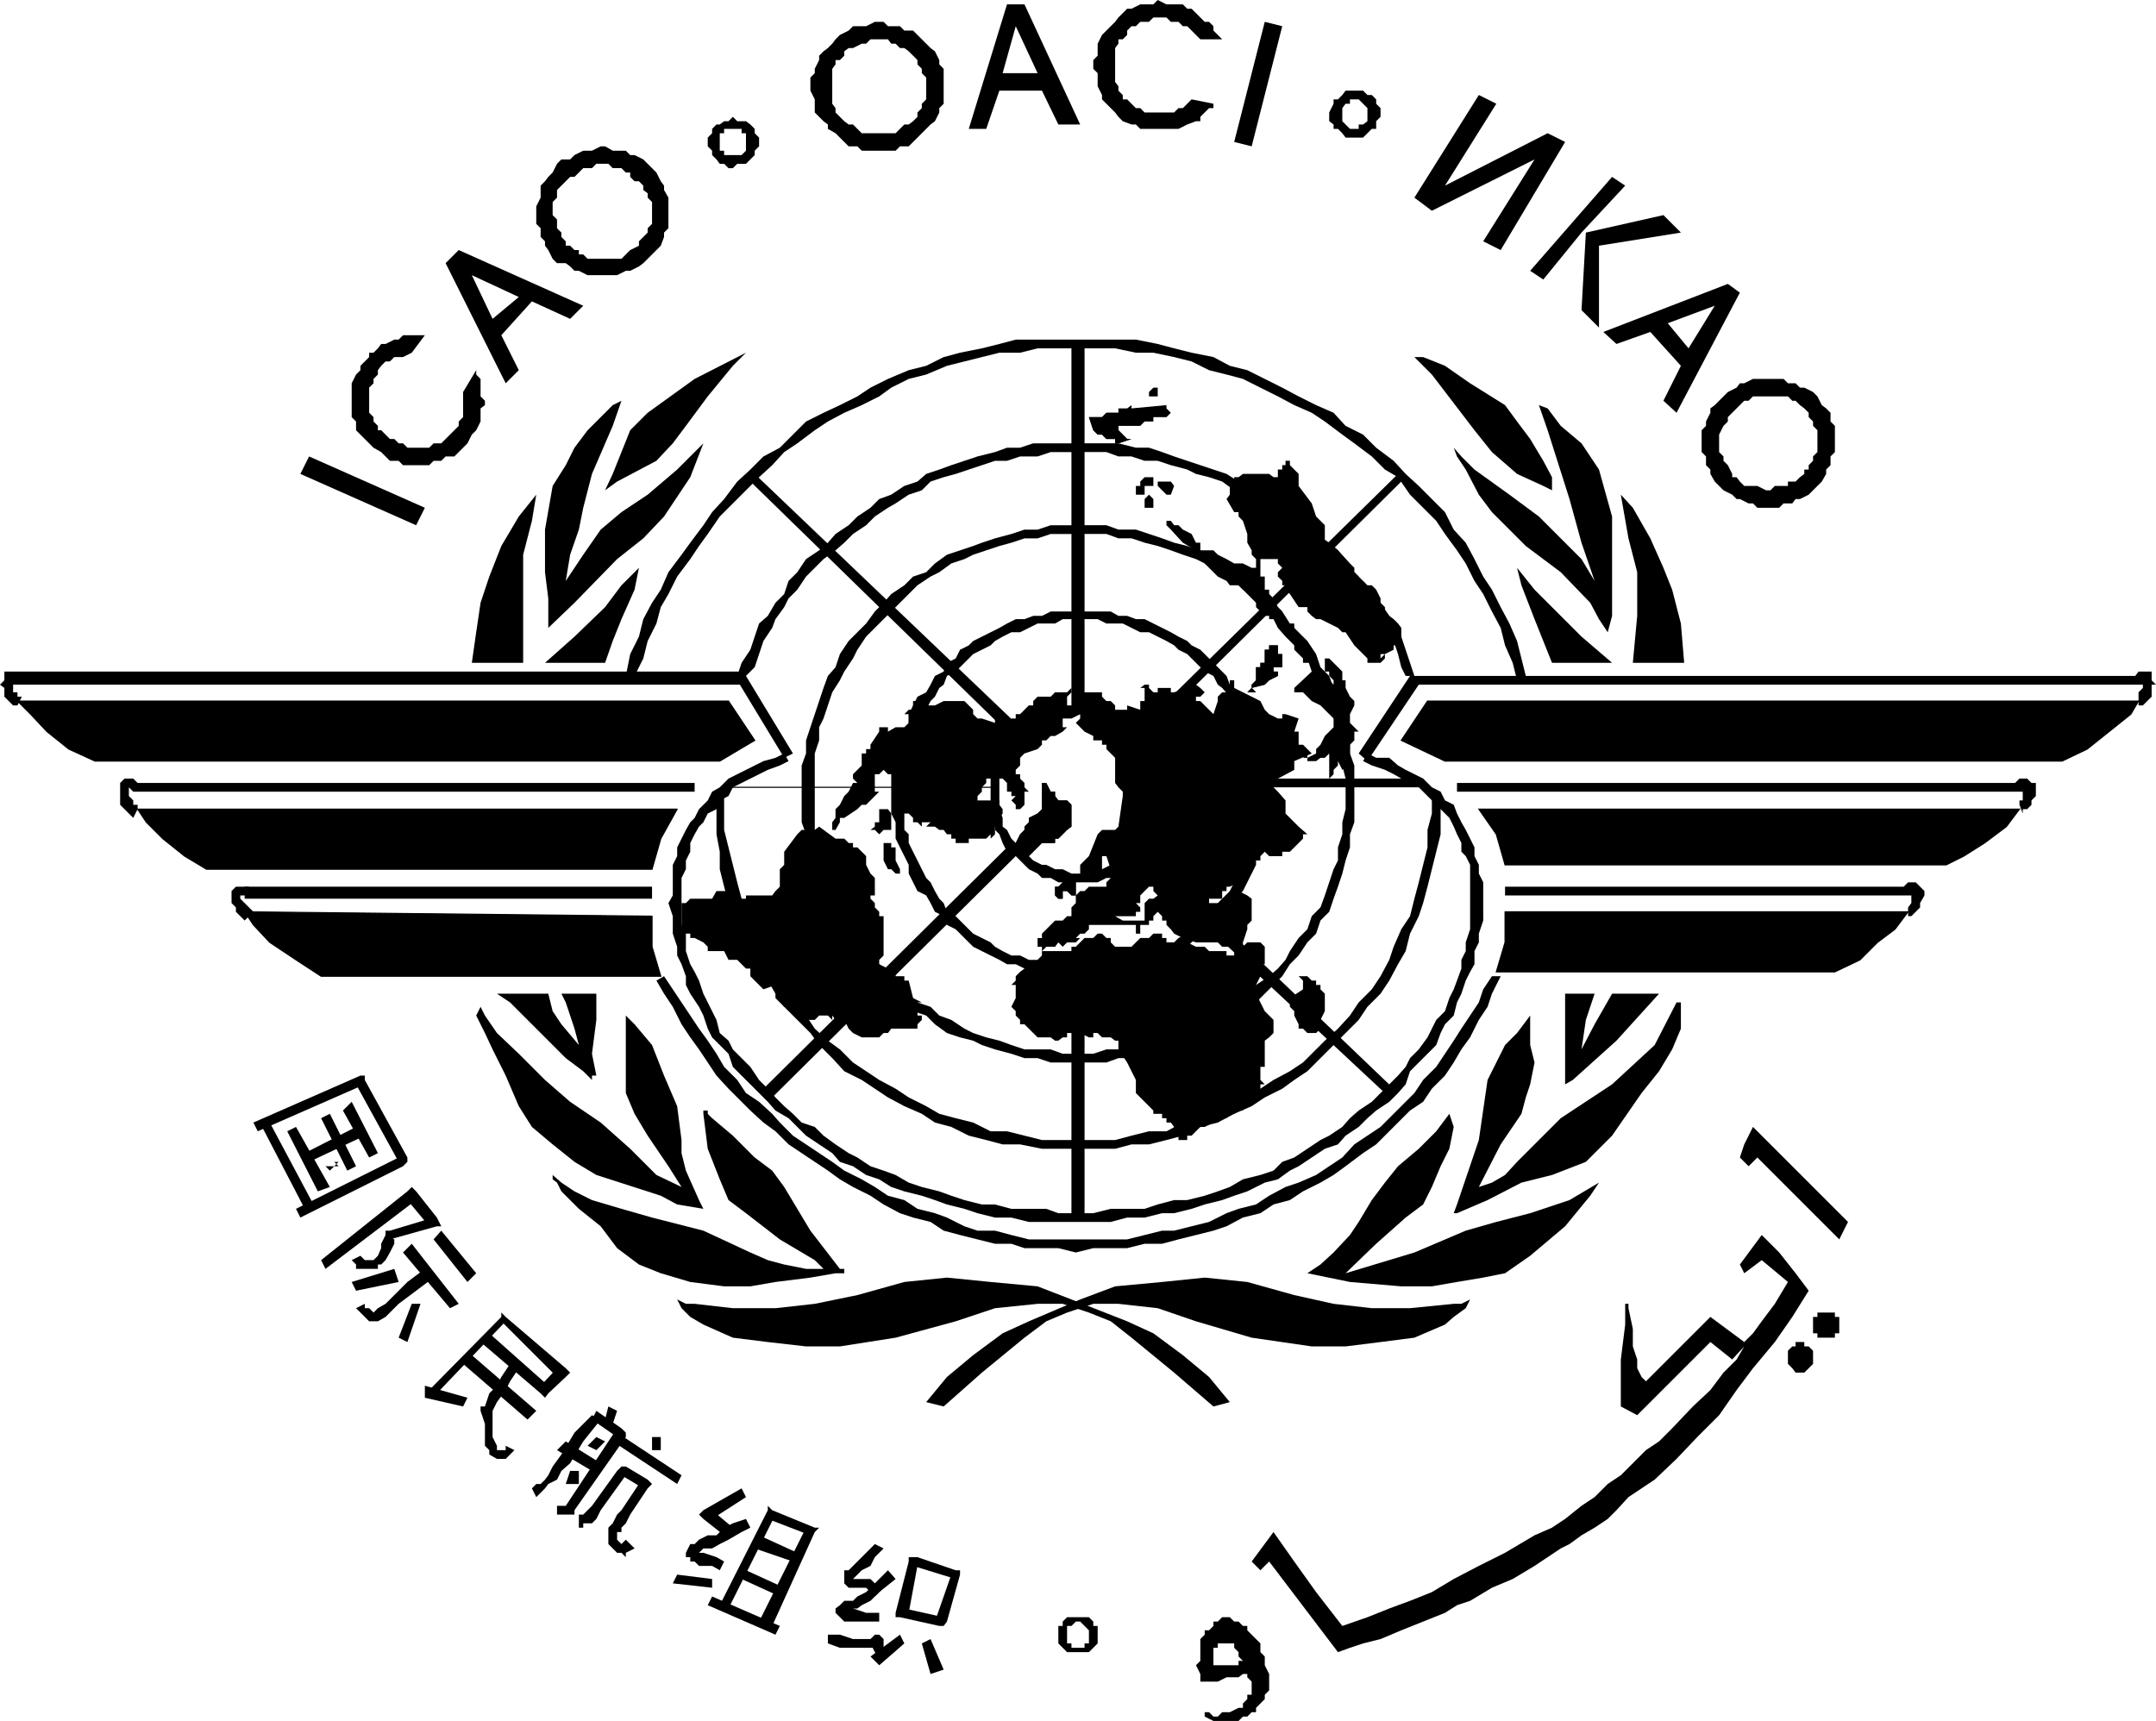 <?xml version="1.0" encoding="UTF-8" standalone="no"?>
<svg
   xmlns:dc="http://purl.org/dc/elements/1.1/"
   xmlns:cc="http://creativecommons.org/ns#"
   xmlns:rdf="http://www.w3.org/1999/02/22-rdf-syntax-ns#"
   xmlns:svg="http://www.w3.org/2000/svg"
   xmlns="http://www.w3.org/2000/svg"
   viewBox="0 0 1184.4 945.6"
   height="945.6"
   width="1184.4"
   xml:space="preserve"
   version="1.1"
   id="svg2"><defs
     id="defs6" /><g
     transform="matrix(1.25,0,0,-1.25,-534.075,1726.2)"
     id="g10"><g
       transform="matrix(8,0,0,8,-2990.82,-4371.36)"
       id="g3632"><path
         d="m 450.6,691.14 -6.36,2.82 -0.48,-0.96 6.36,-2.82"
         style="fill:#000000;fill-opacity:1;fill-rule:evenodd;stroke:none"
         id="path40" /><path
         d="m 450.6,700.62 -1.2,0 -0.24,-0.24 -0.24,0 -0.48,-0.24 -0.24,0 -0.18,-0.24 -0.24,-0.24 -0.24,0 0,-0.24 -0.48,-0.48 0,-0.24 -0.24,-0.24 -0.24,-0.48 0,-1.86 0.24,-0.24 0,-0.48 0.96,-0.96 0.42,-0.24 0.48,-0.48 0.48,0 0.24,-0.24 1.44,0 0.24,0.24 0.42,0 0.24,0.24 0.48,0 0.72,0.72 0.24,0.48 0.24,0.24 0.24,0.48 0,0.72 0.24,0.18 0,0.24 -0.24,0.24 0,0.96 -0.24,0.24 0,0.24 -0.72,-1.2 0,-1.38 -0.24,-0.24 0,-0.24 -0.96,-0.96 -0.42,0 -0.24,-0.24 -1.2,0 -0.24,0.24 -0.24,0 -0.24,0.24 -0.24,0 -0.48,0.48 -0.18,0 0,0.24 -0.24,0.24 0,0.24 -0.24,0.24 0,1.38 0.24,0.24 0,0.24 0.24,0.24 0,0.24 0.18,0.24 0.24,0.24 0.24,0 0.24,0.24 0.48,0 0.48,0.24"
         style="fill:#000000;fill-opacity:1;fill-rule:evenodd;stroke:none"
         id="path42" /><path
         d="m 459.3,702.24 -6.84,3.06 -0.72,-0.72 3.3,-6.6 0.72,0.72 -0.96,1.92 1.68,1.86 2.1,-0.96 0.72,0.72 z m -4.98,-0.72 -1.14,2.4 2.58,-1.2"
         style="fill:#000000;fill-opacity:1;fill-rule:evenodd;stroke:none"
         id="path44" /><path
         d="m 463.32,709.56 -0.72,0.72 -0.48,0.24 -0.24,0 -0.24,0.24 -0.72,0 -0.42,0.24 -0.24,0 -0.48,-0.24 -0.48,0 -0.48,-0.24 -0.24,-0.24 -0.48,0 -0.24,-0.24 -0.24,-0.48 -0.24,-0.24 -0.18,-0.24 -0.24,-0.24 0,-0.66 -0.24,-0.48 0,-0.96 0.24,-0.24 0,-0.48 0.24,-0.24 0,-0.24 0.18,-0.24 0.24,-0.48 0.24,-0.24 0.48,0 0.24,-0.18 0.24,-0.24 0.24,0 0.48,-0.24 1.62,0 0.48,0.24 0.24,0 0.48,0.24 0.24,0.18 0.96,0.96 0.18,0.48 0,0.24 0.24,0.24 0,1.68 -0.24,0.42 0,0.24 -0.18,0.24 -0.24,0.48 z m -0.72,-0.72 0,-0.24 0.24,-0.18 0,-0.24 0.24,-0.24 0,-1.2 -0.24,-0.24 0,-0.24 -0.48,-0.48 0,-0.24 -0.48,-0.24 -0.48,-0.48 -1.86,0 -0.24,0.24 -0.24,0 0,0.24 -0.24,0 -0.24,0.24 -0.24,0 0,0.24 -0.24,0.24 0,0.24 -0.24,0.24 0,0.48 -0.24,0.24 0,0.72 0.24,0.24 0,0.42 0.72,0.72 0.24,0 0.48,0.48 0.48,0 0.24,0.24 0.66,0 0.24,-0.24 0.48,0 0.24,-0.24 0.24,0 0,-0.24 0.24,-0.24 0.24,0"
         style="fill:#000000;fill-opacity:1;fill-rule:evenodd;stroke:none"
         id="path46" /><path
         d="m 468,710.52 -0.96,0 0,0.24 -0.24,0 0,0.96 0.24,0 0,0.24 0.96,0 0,-0.24 0.24,0 0,-0.96 -0.24,-0.24 z m 0.24,-0.48 0.48,0.48 0,0.24 0.24,0.24 0,0.48 -0.24,0.24 0,0.24 -0.24,0.24 -0.24,0.18 -0.48,0 -0.24,0.24 -0.24,-0.24 -0.24,0 -0.24,-0.18 -0.18,0 -0.24,-0.24 0,-0.24 -0.24,-0.24 0,-0.48 0.24,-0.24 0,-0.24 0.24,-0.24 0.18,-0.24 0.24,0 0.24,-0.24 0.24,0 0.24,0.24"
         style="fill:#000000;fill-opacity:1;fill-rule:evenodd;stroke:none"
         id="path48" /><path
         d="m 479.1,715.26 -0.24,0.24 0,0.24 -0.24,0.48 -0.24,0.18 -0.96,0.96 -0.48,0 -0.24,0.24 -0.66,0 -0.24,0.24 -0.48,0 -0.48,-0.24 -0.72,0 -0.24,-0.24 -0.48,-0.24 -0.24,-0.24 -0.18,-0.24 -0.24,-0.24 -0.24,-0.18 -0.24,-0.24 0,-0.24 -0.24,-0.48 0,-0.24 -0.24,-0.24 0,-0.72 0.24,-0.48 0,-0.72 0.48,-0.48 0.24,-0.18 0,-0.24 0.42,-0.24 0.72,-0.72 0.48,0 0.24,-0.24 1.86,0 0.24,0.24 0.48,0 1.2,1.2 0.24,0.18 0.24,0.48 0,0.24 0.24,0.24 0,1.44 0,0.48 z m -0.96,-0.48 0,-1.2 -0.24,-0.24 0,-0.24 -0.24,-0.24 0,-0.24 -0.24,-0.24 -0.24,-0.18 -0.24,0 -0.48,-0.48 -1.86,0 -0.48,0.48 -0.24,0 -0.24,0.18 -0.48,0.48 0,0.24 -0.18,0.24 0,1.92 0.18,0.24 0,0.24 0.24,0 0.24,0.24 0,0.24 0.24,0.18 0.24,0 0.48,0.24 0.24,0 0.24,0.24 0.96,0 0.18,-0.24 0.24,0 0.24,-0.24 0.24,0 0.24,-0.18 0.48,-0.48 0,-0.24 0.24,-0.24 0,-0.24"
         style="fill:#000000;fill-opacity:1;fill-rule:evenodd;stroke:none"
         id="path50" /><path
         d="m 486.6,712.2 -3.06,6.6 -0.96,0 -2.1,-6.84 0.96,0 0.72,2.1 2.34,0 0.9,-1.86 1.2,0 z m -4.26,2.82 0.72,2.58 1.2,-2.58"
         style="fill:#000000;fill-opacity:1;fill-rule:evenodd;stroke:none"
         id="path52" /><path
         d="m 494.4,716.88 -0.48,0.48 0,0.24 -0.24,0.24 -0.24,0 -0.72,0.72 -0.24,0 -0.24,0.24 -0.9,0 -0.48,0.24 -0.24,-0.24 -0.72,0 -0.48,-0.24 -0.24,0 -0.48,-0.48 -0.18,-0.24 -0.72,-0.72 -0.24,-0.48 0,-0.66 -0.24,-0.24 0,-0.48 0.24,-0.24 0,-0.72 0.24,-0.48 0,-0.24 0.72,-0.72 0.18,-0.24 0.24,-0.24 0.48,-0.18 0.24,0 0.24,-0.24 2.1,0 0.48,0.24 0.48,0.18 0.24,0 0,0.24 0.48,0.48 0.24,0 0,0.24 -1.2,0.24 -0.48,-0.48 -0.24,0 -0.24,-0.24 -1.62,0 -0.24,0.24 -0.24,0 -0.48,0.48 -0.24,0 0,0.24 -0.24,0.24 0,0.24 -0.18,0.24 0,1.86 0.18,0.24 0,0.24 0.24,0 0.24,0.24 0,0.24 0.24,0.24 0.24,0 0.24,0.24 0.48,0 0.24,0.24 0.72,0 0.24,-0.24 0.42,0 0.24,-0.24 0.24,0 0.72,-0.72"
         style="fill:#000000;fill-opacity:1;fill-rule:evenodd;stroke:none"
         id="path54" /><path
         d="m 496.02,711 1.68,6.6 -0.96,0.24 -1.68,-6.6"
         style="fill:#000000;fill-opacity:1;fill-rule:evenodd;stroke:none"
         id="path56" /><path
         d="m 501.42,711.96 -0.42,0.42 0,0.72 0.18,0.24 0.24,0 0,0.24 0.48,0 0.48,-0.48 0,-0.72 -0.24,-0.18 -0.24,0 0,-0.24 -0.48,0 z m -0.24,-0.48 0.96,0 0.48,0.48 0.24,0 0,0.42 0.24,0.24 0,0.48 -0.24,0.24 0,0.24 -0.24,0.24 -0.24,0 -0.24,0.24 -0.96,0 -0.18,-0.24 -0.24,-0.24 -0.24,0 0,-0.24 -0.24,-0.48 0,-0.48 0.24,-0.18 0,-0.24 0.24,0 0.24,-0.24"
         style="fill:#000000;fill-opacity:1;fill-rule:evenodd;stroke:none"
         id="path58" /><path
         d="m 504.96,708.18 3.54,5.64 0.96,-0.48 -2.82,-4.5 5.64,2.88 0.96,-0.48 -3.54,-5.94 -0.96,0.48 2.82,4.5 -5.64,-2.82"
         style="fill:#000000;fill-opacity:1;fill-rule:evenodd;stroke:none"
         id="path60" /><path
         d="m 515.1,701.04 0,4.5 4.5,0.72 -0.96,0.96 -4.26,-0.96 -0.24,0 2.4,2.58 -0.72,0.48 -4.5,-5.16 0.72,-0.48 2.1,2.58 0.24,0 -0.24,-4.26"
         style="fill:#000000;fill-opacity:1;fill-rule:evenodd;stroke:none"
         id="path62" /><path
         d="m 519.36,696.36 3.48,6.6 -0.66,0.48 -6.84,-2.64 0.72,-0.66 1.86,0.66 1.68,-1.86 -0.96,-1.92 0.72,-0.66 z m -0.48,4.92 2.58,0.96 -1.44,-2.34"
         style="fill:#000000;fill-opacity:1;fill-rule:evenodd;stroke:none"
         id="path64" /><path
         d="m 526.14,691.62 0.48,0.24 0.24,0.24 0.48,0.48 0.24,0.42 0,0.24 0.24,0.24 0,0.48 0.24,0.24 0,1.44 -0.24,0.24 0,0.48 -0.24,0.24 -0.24,0.18 -0.24,0.48 -0.24,0.24 -0.48,0.24 -0.24,0 -0.24,0.24 -0.42,0 -0.24,0.24 -1.68,0 -0.48,-0.24 -0.24,0 -0.18,-0.24 -0.48,-0.24 -0.72,-0.72 -0.24,-0.18 0,-0.24 -0.24,-0.48 0,-0.24 -0.24,-0.24 0,-1.2 0.24,-0.24 0,-0.48 0.24,-0.24 0,-0.24 0.24,-0.42 0.48,-0.48 0.48,-0.24 0.24,-0.24 0.18,0 0.48,-0.24 0.24,0 0.24,-0.24 1.2,0 0.24,0.24 0.48,0 0.18,0.24 0.24,0 z m -0.42,0.96 -0.24,0 0,-0.24 -0.72,0 -0.24,-0.24 -0.24,0 -0.48,0.24 -0.72,0 -0.24,0.24 -0.18,0.24 -0.24,0 0,0.18 -0.24,0.48 -0.24,0.24 0,0.24 -0.24,0.24 0,0.96 0.24,0.48 0.24,0.24 0,0.24 0.9,0.9 0.24,0 0.24,0.24 1.92,0 0.24,-0.24 0.18,0 0.24,-0.24 0.24,-0.18 0.24,-0.24 0,-0.24 0.24,-0.24 0,-0.24 0.24,-0.24 0,-1.2 -0.24,-0.24 0,-0.24 -0.24,-0.24 0,-0.24 -0.24,0 0,-0.24 -0.24,-0.18 -0.24,-0.24"
         style="fill:#000000;fill-opacity:1;fill-rule:evenodd;stroke:none"
         id="path66" /><path
         d="m 485.88,629.22 0,-0.48 0.24,0 0,-0.24 0.72,0 0,0.24 0.24,0 0,0.72 -0.48,0.48 -0.24,0 -0.24,-0.24 -0.24,0 0,-0.48 z m -0.48,0 0,0.48 0.24,0 0,0.24 0.24,0.24 1.2,0 0.24,-0.24 0,-0.24 0.24,0 0,-0.96 -0.48,-0.48 -1.2,0 -0.48,0.48 0,0.24"
         style="fill:#000000;fill-opacity:1;fill-rule:evenodd;stroke:none"
         id="path68" /><path
         d="m 493.92,627.54 1.38,0 0,0.24 0.24,0 -0.24,0.24 0,0.24 -0.24,0.24 0,0.24 -0.9,0 0,-0.24 -0.24,0 0,-0.72 0,-0.24 z m -0.48,-2.82 0,0.24 0.24,0 0.24,-0.24 0.24,0 0.24,0.24 0.42,0 0.48,0.24 0.24,0 0,0.24 0.24,0.24 0,0.24 0.24,0 0,0.72 -0.24,0.24 0,0.18 -0.24,0 -0.24,-0.18 -0.66,0 -0.48,-0.24 -0.96,0 0,0.42 -0.24,0.48 0.24,0.24 0,1.2 0.24,0.24 0,0.24 0.24,0 0.24,0.24 0,0.24 0.24,0 0.24,0.24 0.42,0 0.24,-0.24 0.24,0 0.24,-0.24 0.24,0 0,-0.24 0.72,-0.72 0,-0.48 0.24,-0.24 0,-0.48 0.24,-0.48 0,-0.9 -0.24,-0.24 0,-0.24 -0.48,-0.48 0,-0.24 -0.24,0 -0.24,-0.24 -0.24,0 -0.24,-0.24 -1.38,0"
         style="fill:#000000;fill-opacity:1;fill-rule:evenodd;stroke:none"
         id="path70" /><path
         d="m 525.48,644.34 0,0.48 0.24,0.24 0.18,0 0,0.24 0.48,0 0,-0.24 0.24,0 0.24,-0.24 0,-0.72 -0.48,-0.48 -0.48,0 -0.18,0.24 -0.24,0.24 0,0.24"
         style="fill:#000000;fill-opacity:1;fill-rule:evenodd;stroke:none"
         id="path72" /><path
         d="m 526.86,646.26 0,0.42 0.24,0 0,0.24 0.96,0 0,-0.24 0.24,0 0,-0.9 -0.24,0 0,-0.24 -0.96,0 0,0.24 -0.24,0 0,0.24"
         style="fill:#000000;fill-opacity:1;fill-rule:evenodd;stroke:none"
         id="path74" /><path
         d="m 522.84,655.44 0.24,0.72 0.48,0.96 5.22,-5.22 -0.48,-0.96 -4.5,4.5 -0.48,-0.48"
         style="fill:#000000;fill-opacity:1;fill-rule:evenodd;stroke:none"
         id="path76" /><path
         d="m 491.58,675.3 -0.72,0 0,0.96 -0.24,0.48 0,0.24 -0.24,0.42 -0.24,0.48 -0.72,0.72 -0.48,0.24 -0.24,0.24 -0.42,0.24 -0.48,0.24 -0.72,0 -0.48,0.24 0,0.48 0.48,0 0.48,-0.24 0.48,0 0.48,-0.24 0.42,-0.24 0.24,-0.24 0.96,-0.48 0.24,-0.48 0.24,-0.24 0.24,-0.48 0.24,-0.42 0.24,-0.48 0,-0.48 0.24,-0.48 0,-0.48 z m -4.98,-4.74 0,0.48 0.48,0 0.24,0.24 0.48,0 0.48,0.24 0.42,0 0.24,0.24 0.48,0.24 0.24,0.48 0.48,0.48 0.24,0.48 0.24,0.18 0,0.48 0.24,0.48 0,0.72 0.72,0 0,-0.48 -0.24,-0.48 0,-0.48 -0.24,-0.42 -0.24,-0.24 -0.24,-0.48 -0.24,-0.48 -0.24,-0.24 -0.48,-0.24 -0.72,-0.72 -0.42,-0.24 -0.48,0 -0.48,-0.24 -0.48,0 -0.48,0 z m -4.92,4.74 0.48,0 0,-0.72 0.18,-0.48 0,-0.48 0.24,-0.18 0.24,-0.48 1.2,-1.2 0.48,-0.24 0.24,0 0.48,-0.24 0.42,0 0.48,-0.24 0.48,0 0,-0.48 -1.2,0 -0.42,0.24 -0.48,0 -0.24,0.24 -0.48,0.24 -0.72,0.72 -0.48,0.24 -0.24,0.48 -0.18,0.48 -0.24,0.24 0,0.42 -0.24,0.48 0,0.48 0,0.48 z m 4.92,4.98 0,-0.48 -0.48,-0.24 -0.9,0 -0.48,-0.24 -0.24,-0.24 -0.48,-0.24 -0.24,-0.24 -0.48,-0.24 -0.48,-0.48 -0.24,-0.48 -0.24,-0.42 0,-0.24 -0.18,-0.48 0,-0.96 -0.48,0 0,0.96 0.24,0.48 0,0.48 0.24,0.42 0.18,0.48 0.96,0.96 0.96,0.48 0.24,0.24 0.48,0.24 0.42,0 0.48,0.24"
         style="fill:#000000;fill-opacity:1;fill-rule:nonzero;stroke:none"
         id="path78" /><path
         d="m 471.78,648.84 -1.92,-0.24 -1.38,-0.24 -1.44,0 -1.86,0.24 -1.62,0.48 -1.2,0.48 -1.2,0.9 -0.9,1.2 -1.2,0.96 -0.96,0.96 -0.24,0.48 -0.24,0.18 0,0.24 0.48,-0.42 0.72,-0.48 0.96,-0.48 1.62,-0.48 1.68,-0.48 2.82,-0.72 2.58,-1.2 0.96,-0.42 0.9,-0.24 1.2,-0.24 0.96,0 -0.48,0.48 -1.92,1.14 -1.86,1.44 -0.96,0.72 -0.48,1.14 -0.66,1.68 -0.24,1.92 0,0.18 0.24,0 0,-0.18 0.24,-0.24 1.14,-0.96 1.2,-1.2 0.96,-0.72 0.66,-0.9 1.44,-2.4 1.62,-2.1 0.24,0 0,-0.24 -0.48,0"
         style="fill:#000000;fill-opacity:1;fill-rule:evenodd;stroke:none"
         id="path80" /><path
         d="m 463.56,653.34 -3.54,1.14 -1.2,0.72 -1.2,0.96 -1.14,0.96 -0.72,1.14 -0.72,1.68 -0.72,1.44 -0.42,0.9 -0.48,0.96 0.24,0.48 0.24,-0.48 0.66,-0.96 1.2,-1.14 1.44,-1.44 1.38,-1.2 1.68,-1.14 1.62,-1.44 1.44,-1.44 1.38,-0.66 -0.72,1.14 -1.14,1.68 -0.72,1.2 -0.48,1.14 0,4.26 0.48,-0.48 0.96,-1.14 0.66,-1.68 0.72,-1.68 0.24,-1.86 0,-0.72 0.24,-0.96 0.72,-1.62 0.24,-0.48 -1.44,0.24"
         style="fill:#000000;fill-opacity:1;fill-rule:evenodd;stroke:none"
         id="path82" /><path
         d="m 454.56,664.44 0.72,-0.48 3.06,-3.06 0.96,-0.72 0.48,-0.48 0,0.24 0.24,0 -0.24,1.2 0.24,1.86 0,1.44 -1.92,0 0.24,-0.48 0.48,-1.44 0.24,-0.9 -0.96,1.14 -0.48,0.72 -0.24,0.96"
         style="fill:#000000;fill-opacity:1;fill-rule:evenodd;stroke:none"
         id="path84" /><path
         d="m 453.18,682.62 0.24,1.68 0.24,1.62 0.48,1.44 0.66,1.68 0.96,1.62 0.96,1.2 -0.24,-1.44 -0.48,-1.86 0,-5.94"
         style="fill:#000000;fill-opacity:1;fill-rule:evenodd;stroke:none"
         id="path86" /><path
         d="m 457.2,682.62 1.62,1.44 1.68,1.62 0.9,1.2 0.96,0.96 -0.24,-1.2 -0.72,-1.62 -0.48,-1.2 -0.42,-1.2"
         style="fill:#000000;fill-opacity:1;fill-rule:evenodd;stroke:none"
         id="path88" /><path
         d="m 457.62,692.34 0.72,1.14 0.48,0.96 0.72,0.96 1.38,1.38 0.48,0.24 -0.48,-1.38 -1.14,-2.64 -0.48,-1.86 -0.24,-1.2 -0.48,-1.38 -0.24,-1.44 0.96,1.44 0.96,1.38 1.14,0.96 1.44,0.96 1.62,1.38 1.44,1.44 -0.72,-1.86 -1.44,-2.16 -1.14,-1.2 -1.44,-1.14 -2.34,-2.4 -1.44,-1.38 0,1.62 -0.18,1.44 0,2.34"
         style="fill:#000000;fill-opacity:1;fill-rule:evenodd;stroke:none"
         id="path90" /><path
         d="m 461.88,695.4 0.96,0.96 2.58,1.86 2.82,1.44 -0.72,-0.72 -1.38,-1.68 -1.2,-1.62 -0.72,-0.96 -0.9,-0.96 -2.16,-1.14 -0.66,-0.48 0.42,0.9"
         style="fill:#000000;fill-opacity:1;fill-rule:evenodd;stroke:none"
         id="path92" /><path
         d="m 484.26,648.36 -2.58,0.24 -2.4,0.24 -2.34,-0.24 -2.58,-0.72 -2.34,-0.48 -2.16,-0.24 -2.34,0 -2.1,0.24 -0.48,0 -0.48,0.24 0.24,-0.48 0.48,-0.48 0.72,-0.42 1.62,-0.72 1.92,-0.24 2.1,-0.24 1.86,0 3.06,0.48 3.3,0.9 2.16,0.72 2.34,0.24 1.38,0 1.44,-0.48 1.2,-0.48 1.14,-0.9 2.34,-1.92 2.16,-1.86 0.9,0.24 -1.14,1.38 -1.44,1.2 -1.62,1.2 -1.44,0.66 -3.06,1.2"
         style="fill:#000000;fill-opacity:1;fill-rule:evenodd;stroke:none"
         id="path94" /><path
         d="m 488.52,648.36 2.58,0.24 2.34,0.24 2.34,-0.24 2.58,-0.72 2.16,-0.48 2.1,-0.24 2.1,0 2.4,0.24 0.42,0 0.48,0.24 -0.24,-0.48 -0.66,-0.48 -0.48,-0.42 -1.68,-0.72 -1.86,-0.24 -1.92,-0.24 -1.86,0 -3.3,0.48 -3.06,0.9 -2.1,0.72 -2.16,0.24 -1.38,0 -1.44,-0.48 -1.14,-0.48 -1.2,-0.9 -2.34,-1.92 -2.1,-1.86 -0.96,0.24 1.14,1.38 1.44,1.2 1.62,1.2 1.44,0.66 2.82,1.2"
         style="fill:#000000;fill-opacity:1;fill-rule:evenodd;stroke:none"
         id="path96" /><path
         d="m 509.94,649.08 1.38,0.96 1.92,1.62 1.38,1.68 0.48,0.72 -1.62,-0.96 -2.16,-0.72 -1.86,-0.48 -1.68,-0.48 -2.82,-1.2 -3.78,-1.14 1.68,1.62 1.62,1.44 0.96,0.72 0.48,0.96 0.48,1.14 0.48,0.96 0.24,1.2 -0.24,0.72 -0.72,-0.96 -0.96,-0.96 -1.14,-0.96 -0.72,-0.9 -0.72,-0.96 -0.72,-1.2 -0.48,-0.72 -0.9,-0.96 -0.72,-0.66 -0.72,-0.48 2.34,-0.48 2.82,-0.24 1.68,0 1.38,0.24 1.44,0.24"
         style="fill:#000000;fill-opacity:1;fill-rule:evenodd;stroke:none"
         id="path98" /><path
         d="m 514.38,655.2 1.44,1.44 1.62,2.34 0.96,1.2 0.72,1.2 0.48,1.14 0,1.44 -0.24,0 -1.2,-2.34 -2.34,-2.16 -2.82,-1.86 -2.4,-2.4 -0.66,-0.72 -0.72,-0.42 -0.72,-0.24 1.2,2.34 1.14,1.68 0.24,0.9 0.24,0.72 0.24,1.2 -0.24,0.96 0,1.62 -0.72,-0.96 -0.66,-0.66 -0.96,-1.92 -0.48,-3.3 -1.2,-3.54 -0.18,-0.48 0.18,0 1.68,0.72 1.86,0.96 1.68,0.42"
         style="fill:#000000;fill-opacity:1;fill-rule:evenodd;stroke:none"
         id="path100" /><path
         d="m 518.4,664.44 -2.34,-2.58 -2.4,-2.16 -0.42,-0.24 0,4.98 1.62,0 -0.48,-1.44 -0.24,-1.62 0.72,1.38 0.96,1.68"
         style="fill:#000000;fill-opacity:1;fill-rule:evenodd;stroke:none"
         id="path102" /><path
         d="m 519.78,682.62 -0.18,2.16 -0.48,1.86 -0.48,1.2 -0.72,1.62 -0.96,1.68 -0.66,0.72 0.42,-2.4 0.48,-1.86 0,-2.4 -0.24,-2.58"
         style="fill:#000000;fill-opacity:1;fill-rule:evenodd;stroke:none"
         id="path104" /><path
         d="m 515.82,682.62 -1.68,1.44 -2.58,2.58 -0.96,1.2 0.24,-0.96 0.72,-1.86 0.96,-2.4"
         style="fill:#000000;fill-opacity:1;fill-rule:evenodd;stroke:none"
         id="path106" /><path
         d="m 515.82,689.22 0,1.44 -0.72,2.58 -0.96,1.44 -1.14,0.96 -0.72,0.96 -0.48,0.18 0.48,-1.38 1.2,-3.78 0.66,-2.4 0.72,-2.1 -0.72,1.2 -2.34,2.34 -1.62,1.2 -1.92,1.38 -0.72,0.72 -0.42,0.48 0.18,-0.48 0.48,-0.72 0.72,-1.38 0.72,-0.96 1.86,-1.86 1.92,-1.44 1.62,-1.68 0.48,-0.9 0.48,-0.72 0.24,0.9"
         style="fill:#000000;fill-opacity:1;fill-rule:evenodd;stroke:none"
         id="path108" /><path
         d="m 511.32,694.92 -0.72,0.96 -0.66,0.9 -1.92,1.2 -1.38,0.96 -1.2,0.48 -0.48,0 0.96,-0.96 2.34,-3.06 0.96,-1.2 1.38,-1.2 1.44,-0.66 0.48,-0.24 0,0.72 -0.48,0.9"
         style="fill:#000000;fill-opacity:1;fill-rule:evenodd;stroke:none"
         id="path110" /><path
         d="m 472.26,673.62 0.9,-0.66 0.48,0 0.24,-0.24 0.24,0 0,-0.24 0.24,0 0.48,-0.48 0,-0.48 0.24,-0.48 0.24,-0.24 0,-0.96 -0.24,0 0,-0.18 0.24,-0.24 0,-0.24 0.24,-0.24 0,-0.24 0.24,0 0,-2.16 -0.24,-0.24 0,-0.24 0.48,-0.24 0.18,0 0,-0.18 0.24,0 0,-0.24 0.48,0 0,-0.24 0.24,0 0.24,-0.96 0.48,-0.24 -0.24,0 0,-0.72 0.24,0 0,-0.24 -0.24,-0.24 0,-0.24 -1.44,0 -0.18,-0.24 -0.24,0 -0.24,-0.24 -0.96,0 -0.48,0.24 -0.24,0.24 -0.24,0.48 -0.48,0 -0.18,0.24 0,-0.24 -0.24,0.24 -0.48,0 -0.24,-0.24 -0.48,0 -0.48,0.48 -0.72,0.24 -0.48,0.48 0,0.72 -0.66,-0.24 -0.72,0.72 0,0.42 -0.24,0 -0.48,0.48 -0.48,0 -0.24,0.48 -0.9,0 0,0.24 -0.24,0.24 -0.48,0.24 -0.24,0 0,0.24 -0.48,0 0,1.68 0.24,0 0.24,0.24 1.2,0 0.24,0.42 0.9,0 0,-0.24 0.24,-0.18 0.48,0 0,0.18 1.44,0 0.18,0.24 0.24,0.24 0,0.96 0.24,0.24 0,0.72 0.72,0.96 0.24,0.24 0,-0.24 0.24,0 -0.24,0 0,0.24 0.72,0"
         style="fill:#000000;fill-opacity:1;fill-rule:evenodd;stroke:none"
         id="path112" /><path
         d="m 484.74,676.02 0.24,-0.48 0.24,0 0,-0.24 0.18,-0.24 0.48,0 0.24,-0.24 0,-1.2 -0.24,-0.18 -0.48,-0.48 -0.18,0 0,-0.24 -0.72,0 -0.72,-0.72 -0.72,0 0,0.24 -0.24,0.24 0.24,0.24 0.24,0.48 0.24,0.24 0,0.18 0.24,0.24 0,0.24 0.48,0.24 0.24,0.24 0,1.2 -0.24,0 0.24,0 0,0.24 0.24,0"
         style="fill:#000000;fill-opacity:1;fill-rule:evenodd;stroke:none"
         id="path114" /><path
         d="m 498.6,665.4 0.48,0 0.24,-0.24 0.24,0 0,-0.24 0.24,0 0,-0.24 0.24,-0.24 0,-0.96 -0.24,-0.48 0,-0.48 -0.24,-0.24 -0.48,0 -0.24,0.24 -0.24,0 0,0.24 -0.24,0.48 0,0.24 -0.24,0.24 0,0.48 0.72,0.48 0,0.48 -0.24,0.24"
         style="fill:#000000;fill-opacity:1;fill-rule:evenodd;stroke:none"
         id="path116" /><path
         d="m 475.8,672.72 0.42,0 0,-0.24 0.24,0 0,-0.72 0.24,-0.48 0,-0.24 -0.24,0 -0.24,0.24 -0.18,0 -0.24,0.48 0,0.72"
         style="fill:#000000;fill-opacity:1;fill-rule:evenodd;stroke:none"
         id="path118" /><path
         d="m 475.8,673.44 0.42,0 0,0.9 -0.18,0.24 -0.48,0 0,-0.72 -0.24,0 0,-0.24 -0.24,-0.18 0.24,0 0.24,-0.24"
         style="fill:#000000;fill-opacity:1;fill-rule:evenodd;stroke:none"
         id="path120" /><path
         d="m 485.4,669.66 -0.18,0.18 0,0.48 0.18,0 0.48,0.48 0.24,0 0.24,-0.24 0,-0.72 -0.24,0 -0.24,0.24 -0.24,0 0,-0.42 -0.24,0"
         style="fill:#000000;fill-opacity:1;fill-rule:evenodd;stroke:none"
         id="path122" /><path
         d="m 496.02,681.24 0.72,0.18 0.24,0.24 0.48,0.24 0,0.24 -0.24,0 0,0.24 0.48,0 0,0.72 -0.24,0 0,0.48 -0.48,0 0,-0.24 -0.24,0 0,-0.72 -0.24,0 0,-0.24 -0.24,0 0,-0.72 -0.24,-0.24 0,-0.18 -0.24,-0.24 0.48,0"
         style="fill:#000000;fill-opacity:1;fill-rule:evenodd;stroke:none"
         id="path124" /><path
         d="m 489.42,696.6 1.92,0.18 0,-0.18 0.24,-0.24 -0.24,-0.24 -0.72,0 0,-0.24 -0.48,0 -0.24,-0.24 -1.2,0 0,0.96 0.48,0 0.24,0.18"
         style="fill:#000000;fill-opacity:1;fill-rule:evenodd;stroke:none"
         id="path126" /><path
         d="m 488.04,696.36 -0.24,-0.24 -0.72,0 0.24,-0.72 0.24,-0.24 0.24,0 0.24,-0.24 0.48,0 0,-0.24 0.18,0 0.72,0.24 -0.24,0 -0.48,0.48 0,0.96 -0.42,0"
         style="fill:#000000;fill-opacity:1;fill-rule:evenodd;stroke:none"
         id="path128" /><path
         d="m 491.34,692.82 0,-0.24 0.24,0 0.18,-0.24 -0.18,-0.48 -0.24,0 -0.48,0.48 0,0.24 0.48,0"
         style="fill:#000000;fill-opacity:1;fill-rule:evenodd;stroke:none"
         id="path130" /><path
         d="m 490.38,691.86 0.24,-0.24 0,-0.48 -0.48,0 0,0.48 -0.24,0 0.24,0 0.24,0.24"
         style="fill:#000000;fill-opacity:1;fill-rule:evenodd;stroke:none"
         id="path132" /><path
         d="m 490.14,692.82 0.48,0 0,-0.48 -0.48,0 0,-0.48 -0.48,0 0,0.48 0.24,0 0,0.24 0.24,0.24"
         style="fill:#000000;fill-opacity:1;fill-rule:evenodd;stroke:none"
         id="path134" /><path
         d="m 490.62,697.74 0.24,0 0,-0.48 -0.48,0 0,0.24 0.24,0.24"
         style="fill:#000000;fill-opacity:1;fill-rule:evenodd;stroke:none"
         id="path136" /><path
         d="m 496.98,685.2 -0.24,0 0,0.24 -0.24,0 -0.24,0.24 0,0.48 -0.24,0 0,0.24 -0.24,0.24 -0.24,0 -0.24,0.24 -0.48,0 -0.18,0.24 -0.48,0.24 -0.72,0.72 -0.24,0.48 -0.24,0.24 -0.72,0.42 -0.66,0.72 -0.24,0.24 0,0.24 0.24,0 0.18,-0.24 0.24,0 0.24,-0.24 0.48,-0.24 0.24,-0.48 0.24,0 0,-0.42 0.24,0 0,-0.24 0,0.24 0.48,0 0.24,-0.24 0.48,-0.24 0.42,-0.24 0.48,0 0.48,-0.24 0.24,0 0,0.48 -0.24,0.24 0,0.24 -0.24,0.42 0,0.48 -0.24,0.72 -0.24,0.24 0,0.24 -0.24,0 -0.42,0.72 0,-0.24 0,0.24 0.18,0.24 0,0.48 0,-0.24 0,0.24 0.24,0.24 0,0.24 0.24,0 0.24,0.18 1.44,0 0.24,-0.18 0.24,0 0,0.42 0.24,0 0,0.24 0.18,0 0,0.24 0.24,0 0,-0.24 0.48,-0.48 0,-0.66 0.72,-0.96 0.24,-0.72 0.48,-0.48 0,-0.96 0.24,0 0.48,-0.42 0.66,-0.72 0.24,-0.24 0,-0.24 0.24,-0.24 0,-0.24 0.24,0 0.24,-0.24 0.24,0 0.24,-0.24 0.24,-0.48 0,-0.24 0.24,-0.24 0,-0.24 0.24,-0.24 0.24,-0.18 0.24,-0.24 0.18,-0.24 0,-0.72 -0.18,-0.24 -0.24,0 0,-0.24 -0.48,-0.24 -0.24,0 0,-0.24 0.24,0.24 0,-0.24 0.24,0 -0.24,0 -0.24,-0.24 -0.72,0 0,0.24 -0.72,0.72 -0.48,0.72 -0.18,0 -0.24,0.24 -0.96,0.48 -0.24,0 -0.24,0.18 -0.24,0.24 0,0.24 -0.48,0 -0.48,0.72 -0.24,0.24 0,0.24 -0.18,0 0,0.24 -0.24,0.24 0,0.24 0.24,0.24 -0.24,0.24 0,0.24 -0.96,0 0,-0.96 0.24,0 0,-0.72 0.24,0 0,-0.24 0.24,-0.24 0.24,-0.48 0.24,-0.24 0,-0.42 0.18,-0.24 0.48,0 0,-0.72 0.24,0 0.24,-0.24 0.24,0 0,-0.48 0.24,0 0,-0.48 0.24,-0.24 0,-0.48 0.48,-0.48 0.24,0 0.24,-0.24 0,0.24 -0.24,0.24 0,0.24 -0.24,0 0,0.72 0.24,0 0.72,-0.72 0,-0.48 0.18,0 0,-0.42 0.24,-0.48 0.24,-0.24 0,-0.24 -0.24,-0.48 0,-0.48 0.48,-0.48 -0.24,0 0,-0.48 -0.24,-0.24 0,-1.14 -0.42,-0.24 -0.24,0.48 0,-0.24 -0.24,-0.24 0,-0.24 -0.24,-0.24 0,1.38 -0.24,-0.24 -0.24,0 -0.24,-0.18 -0.48,0 0,0.42 -0.24,-0.24 0.24,0 0.48,0.24 0,0.24 0.24,0.24 0.24,0.48 0.48,0.48 0,0.48 -0.72,0.72 -0.48,0.24 -0.48,0.48 -0.48,0 0,0.24 0.96,0.9 0,0.48 -0.48,0 0,0.24 -0.48,0.48 0,0.24 -0.48,0.48 -0.42,0.48 -0.24,0.48 -0.24,0"
         style="fill:#000000;fill-opacity:1;fill-rule:evenodd;stroke:none"
         id="path138" /><path
         d="m 486.12,681.24 0,-0.24 -0.24,-0.24 0,-0.96 -0.24,0 0,-0.72 0.24,0 -0.24,-0.24 -0.42,-0.24 -0.24,0 -0.24,-0.24 -0.24,0 0,-0.24 -0.24,-0.24 -0.72,-0.24 -0.24,-0.24 0,-0.42 -0.24,-0.24 0,-0.24 0.24,0 0,-0.24 0.24,-0.24 0,-0.24 0.24,-0.24 -0.24,0 0,0.24 0,-0.96 0,0.24 0,-0.24 -0.24,-0.24 -0.24,0 0,0.24 -0.24,0.24 0.24,0.24 -0.24,0 0,0.24 -0.24,0 0,0.48 -0.24,0.24 -0.9,0 0,-0.24 -0.24,-0.24 0,-0.24 -0.24,-0.24 0,-0.24 1.2,0 0,-0.24 0.18,-0.24 0,-0.24 -0.18,-0.24 0,-0.24 0.18,0 -0.18,-0.24 -0.24,0 0,-0.42 -0.24,-0.24 0,0.24 -0.24,-0.24 -0.96,0 0,-0.24 -0.72,0 0,0.24 -0.24,0 0,0.24 -0.24,0 -0.18,0.24 -0.24,0 -0.24,0.18 -0.48,0 0.24,0.24 -0.48,0 0,-0.24 -0.24,0.24 -0.24,0 0,0.24 -0.24,0.24 -0.48,0 0,0.48 -0.24,0.72 0.24,0 -0.24,0.72 -0.24,0.24 -0.18,0 -0.24,0.24 -0.24,-0.24 -0.24,0 0,-0.48 0.24,0 -0.24,0 0,-0.48 0.24,0 -0.72,-0.72 -0.24,0 -0.24,-0.24 -0.72,-0.48 -0.24,0 0,-0.24 -0.24,-0.42 -0.18,0 0,0.42 0.18,0.24 0,0.48 0.24,0.24 0.24,0.48 0.24,0.24 0.24,0.48 0.24,0 -0.24,0.24 0,0.24 0.48,0.48 0,0.66 0.24,0 0,0.24 0.24,0 0,0.24 0.48,0.72 0,0.24 0.48,0 0,-0.24 0.42,0.24 0.48,0 0.24,0.24 0,0.48 -0.24,0 0.24,0.24 0.24,0 0,0.48 0.24,0 0,-0.24 0.96,0 0.48,0.24 1.14,0 0.48,-0.48 0,-0.24 0.24,-0.24 0.24,0 0.72,-0.24 0,0.24 0.42,0 0,-0.24 0.48,0 0,0.24 0.24,0 0,0.24 0.24,0 0.48,0.48 0.24,0 0,0.24 0.24,0.24 0.72,0 0.24,0.24 0.66,0 0.24,0.24"
         style="fill:#000000;fill-opacity:1;fill-rule:evenodd;stroke:none"
         id="path140" /><path
         d="m 495.06,666.78 0.24,0 0.24,-0.24 0,0.48 0.24,0.24 0.72,0 0.24,-0.24 0,-0.96 -0.24,0 0,-0.24 0.24,0 0,-0.42 -0.24,0 -0.24,-0.48 0,-0.48 0.48,-0.96 0.48,-0.48 0,-0.72 -0.24,-0.24 -0.24,-0.18 0,-1.44 -0.24,0 0,-0.72 0.24,-0.24 -0.24,0 0,-0.48 -0.24,0 -0.72,-0.72 0,-0.24 -0.24,0 -0.24,-0.18 -0.24,0 -0.18,-0.24 -0.24,0 -0.24,-0.24 -0.24,0 -0.48,-0.24 -0.24,0 -0.48,-0.48 -0.24,0 0,-0.24 -0.48,0 0,0.24 -0.24,0.24 0,0.24 -0.18,0.24 -0.24,0 0,0.24 -0.24,0 0,0.24 -0.48,0 0,0.18 -0.96,0.96 0,0.72 -0.48,0.96 -0.48,0.72 0,0.48 -0.18,0 -0.24,0.18 -0.48,0 -0.24,0.24 -0.24,0 0,-0.24 -0.24,0 -0.48,0.24 -0.72,0 0,-0.24 -0.24,0 -0.24,-0.18 -0.18,0 -0.24,0.18 -0.72,0 -0.72,0.72 -0.24,0 0,0.24 -0.24,0.24 0,0.24 -0.24,0.24 0.24,0.48 0,0.72 -0.24,0 0.24,0.24 0,0.24 0.24,0.24 0.24,0.18 0.72,0.48 0.24,0.24 0,0.24 1.62,0 0,0.24 0.24,0 0.48,0.48 0.48,0 0.24,0.24 0.24,0 0.24,-0.24 0.24,0 0,-0.24 0.24,-0.24 0.9,0 0.48,0.48 0.48,0 0.24,0.24 0.48,0 0,-0.24 0.24,0 0,-0.24 1.14,0 0.48,-0.24 0.48,0 0.24,-0.24 0.96,0 0,-0.24 0.42,0"
         style="fill:#000000;fill-opacity:1;fill-rule:evenodd;stroke:none"
         id="path142" /><path
         d="m 492.96,680.76 0,-0.24 0.24,0 0.72,-0.72 0.24,0.72 -0.24,0 0.24,0 0,0.24 0.24,0.24 0.24,0 0,0.24 0.18,0 0,0.42 0.24,0 0,-0.42 1.44,-0.72 0.24,-0.48 0.24,-0.24 0.48,-0.24 0.24,0 0,0.24 0.18,0 0.72,-0.24 -0.24,-0.72 0.24,0 0,-0.72 0.24,0 0.48,-0.48 -0.96,-0.42 0,-0.48 -0.9,-0.48 0,-0.24 -0.24,0 0,-0.24 0.24,-0.24 0.42,-0.48 0,-0.72 0.72,-0.72 0.48,-0.42 -0.24,0 0,-0.24 -0.72,-0.72 -0.42,0 0,-0.24 -0.72,0 -0.24,0.24 -0.24,-0.24 -0.24,0 0.24,0 0,-0.24 -0.48,0 -0.48,-0.96 -0.24,-0.24 -0.48,-0.24 -0.18,0 0,-0.24 -0.24,0 0,-0.42 -0.72,0 0,-0.24 1.14,0 0,0.42 0.24,0.24 0,0.24 0.24,0 0,-0.24 0.48,-0.24 0.24,-0.18 0,-1.2 -0.24,-0.24 0,-0.24 -0.24,-0.72 0,-0.24 -0.24,0 0,-0.24 -0.48,0.24 -0.42,0 -0.24,0.24 -1.2,0 -0.72,0.24 -0.48,0.24 -0.18,0.24 -0.24,0.24 0,0.24 -0.24,0 0,0.24 -0.24,0.24 -0.24,-0.24 0,-0.24 -0.24,0 0,-0.24 -0.24,0 0,1.2 0.24,0.24 0.24,0 0.24,0.18 0.24,0 -0.24,0 -0.24,0.24 0,0.24 -0.24,0 -0.48,-0.48 0,-0.42 -0.24,0 0.24,-0.24 0,-0.24 -0.24,0 0,-0.24 -1.14,0 0.42,-0.24 1.2,0 0,-0.24 -0.24,0 0,-0.48 -0.24,0 0,0.48 -2.58,0 0,-0.24 -0.24,-0.24 -0.24,0 -0.24,-0.24 0.24,0 -0.24,-0.24 -0.48,0 -0.24,-0.24 -0.24,0.24 -0.18,-0.24 -0.48,0 -0.24,-0.24 0,0.24 -0.24,0 0,0.48 0.24,0 0,0.24 0.72,0.72 0.42,0 0.24,0.24 0.24,0 0,0.48 0.24,0.24 0,0.24 0.24,0 -0.24,0 0,0.18 0.24,0.24 0.24,0 0.24,0.24 0.96,0 0,0.24 0.24,0.24 0,0.48 -0.24,0.72 -0.24,0 0,-0.48 0.24,0 -0.24,0 0,-0.48 -0.72,0 -0.24,-0.24 -0.24,0.24 0,0.48 0.48,0.48 0.48,1.2 0.24,0.24 0.72,0 0.18,0.18 0.24,1.68 0,0.24 -0.24,0.24 -0.18,0.24 -0.24,0 0.24,0 0,1.38 -0.48,0.48 0,0.24 -0.24,0 0,0.24 -0.48,0 0,0.24 -0.48,0.24 -0.48,0.48 0.24,0.24 0,0.96 -0.24,0.48 1.44,0 0,-0.24 0.24,-0.24 0.24,0 0.24,-0.24 0,-0.24 0.66,0 0,0.24 0.72,-0.24 0,0.48 0.24,0 0,0.72 -0.24,0 0.24,0.18 0.24,0 0,-0.18 0.24,-0.24 0.24,0 0,0.24 0.48,0 0,0.18 0,-0.18 0.24,0 0,-0.24 0.18,0 0.72,0.24 0,0.18 0.48,0 0.24,-0.18 0.24,-0.24 0,0.24 0,-0.24 -0.24,-0.24"
         style="fill:#000000;fill-opacity:1;fill-rule:evenodd;stroke:none"
         id="path144" /><path
         d="m 496.5,632.76 -0.48,0.48 1.2,1.62 1.14,-1.62 1.2,-1.68 1.44,-1.86 1.38,0.48 1.2,0.48 1.14,0.42 1.2,0.48 1.2,0.72 1.38,0.72 1.44,0.72 1.62,0.96 0.96,0.42 0.72,0.48 0.9,0.72 0.72,0.48 0.72,0.72 0.72,0.48 1.38,1.38 0.72,0.48 0.72,0.72 1.14,1.2 0.96,0.9 0.72,0.96 0.72,0.72 0.42,0.72 -0.66,-0.72 -1.2,0.96 -4.02,-4.02 -0.9,0.48 0,2.58 0.24,1.92 0,1.14 0.18,0 0,-0.24 0.24,-1.14 0,-0.96 0.24,-0.72 0,-0.48 0.24,-0.48 0.24,-0.24 3.54,3.54 1.86,-1.38 0.48,0.48 0.48,0.66 0.72,0.96 0.72,1.2 -1.44,1.2 -0.96,-0.72 -0.24,0.48 1.2,1.62 0.96,-0.96 0.9,-1.14 0.72,-0.96 -0.9,-1.44 -0.96,-1.38 -1.2,-1.44 -0.9,-1.2 -0.96,-1.38 -1.2,-1.2 -1.14,-1.2 -1.2,-1.14 -1.44,-0.96 -0.66,-0.72 -0.48,-0.48 -0.72,-0.48 -0.72,-0.42 -0.66,-0.48 -0.48,-0.24 -1.44,-0.96 -1.2,-0.72 -1.14,-0.48 -1.2,-0.72 -0.72,-0.24 -0.66,-0.42 -2.4,-0.96 -1.14,-0.48 -0.96,-0.24 -0.72,-0.24 -0.66,-0.24 -3.78,4.98"
         style="fill:#000000;fill-opacity:1;fill-rule:evenodd;stroke:none"
         id="path146" /><path
         d="m 496.98,675.54 -0.48,0 0,0.48 -0.24,0.48 0,0.9 -0.24,0.48 0,0.48 -0.24,0.24 -0.24,0.48 0,0.48 -0.48,0.96 -0.24,0.24 -0.42,0.48 -0.24,0.18 -0.24,0.48 -0.48,0.24 -0.96,0.96 -0.48,0.24 -0.24,0.24 -0.42,0.24 -0.96,0.48 -0.48,0 -0.96,0.48 -0.9,0 -0.48,0.24 -0.96,0 0,0.42 1.68,0 0.42,-0.24 0.48,0 0.48,-0.18 0.48,0 1.44,-0.72 0.42,-0.24 0.48,-0.24 0.24,-0.24 0.48,-0.24 1.44,-1.44 0.18,-0.48 0.48,-0.42 0.24,-0.24 0.72,-1.44 0,-0.48 0.48,-0.96 0,-0.48 0.24,-0.42 0,-0.96 0,-0.48 z m -10.38,-10.14 0,0.42 0.96,0 0.48,0.24 0.48,0 0.42,0.24 0.48,0 0.48,0.24 0.48,0 0.96,0.48 0.42,0.24 0.24,0.24 0.48,0.24 0.96,0.96 0.48,0.24 0.24,0.48 0.66,0.66 0.24,0.48 0.24,0.24 0.24,0.48 0,0.48 0.48,0.96 0,0.48 0.24,0.24 0,0.9 0.24,0.72 0,0.48 0.48,0 0,-1.68 -0.24,-0.42 0,-0.48 -0.48,-0.96 0,-0.48 -0.72,-1.44 -0.24,-0.24 -0.48,-0.42 -0.18,-0.48 -0.96,-0.96 -0.48,-0.24 -0.72,-0.72 -0.48,-0.24 -0.42,-0.24 -0.96,-0.48 -0.48,0 -0.48,-0.24 -0.48,-0.18 -0.48,0 -0.42,-0.24 -1.2,0 -0.48,0 z m -10.38,10.14 0.72,0 0,-2.1 0.24,-0.24 0,-0.48 0.96,-1.92 0.24,-0.24 0.24,-0.48 0.24,-0.42 0.24,-0.24 0.18,-0.48 0.48,-0.24 0.96,-0.96 0.96,-0.48 0.24,-0.24 0.42,-0.24 0.48,-0.24 0.48,0 0.48,-0.24 0.48,0 0.48,-0.24 0.48,0 0.42,-0.24 0.96,0 0,-0.42 -1.62,0 -0.48,0.24 -0.48,0 -0.48,0.18 -0.48,0.24 -0.48,0 -0.42,0.24 -1.44,0.72 -0.96,0.96 -0.48,0.24 -0.18,0.48 -0.48,0.24 -0.24,0.48 -0.24,0.42 -0.48,0.24 -0.48,0.96 0,0.48 -0.72,1.44 0,0.9 -0.24,0.48 0,0.48 0,0.72 z m 10.38,9.9 0,-0.42 -0.96,0 -0.42,-0.24 -0.96,0 -0.96,-0.48 -0.48,0 -0.48,-0.24 -0.42,-0.24 -0.24,-0.24 -0.96,-0.48 -0.96,-0.96 -0.48,-0.24 -0.18,-0.48 -0.24,-0.18 -0.24,-0.48 -0.24,-0.24 -0.96,-1.92 -0.24,-0.24 0,-0.48 -0.24,-0.48 0,-1.86 -0.72,0 0,0.96 0.24,0.48 0,0.9 0.72,1.44 0,0.48 0.48,0.96 0.48,0.24 0.24,0.42 0.24,0.48 0.48,0.24 0.18,0.48 0.48,0.24 0.24,0.48 0.48,0.24 0.24,0.24 1.44,0.72 0.42,0.24 0.48,0.24 0.48,0 0.48,0.18 0.48,0 0.48,0.24 1.14,0"
         style="fill:#000000;fill-opacity:1;fill-rule:nonzero;stroke:none"
         id="path148" /><path
         d="m 501.66,675.54 -0.48,0 0,0.72 -0.18,0.72 0,0.66 -0.24,0.72 0,0.72 -0.24,0.48 -0.24,0.72 -0.24,0.72 -0.24,0.66 -0.48,0.48 -0.24,0.72 -0.48,0.48 -0.48,0.72 -0.24,0.48 -0.42,0.48 -0.48,0.42 -0.72,0.48 -0.96,0.96 -0.66,0.48 -0.48,0.24 -0.72,0.48 -0.48,0.24 -0.72,0.24 -0.66,0.24 -0.72,0.24 -0.72,0.18 -0.72,0.24 -0.72,0 -0.66,0.24 -1.44,0 0,0.48 1.44,0 0.66,-0.24 0.96,0 1.44,-0.48 0.66,-0.24 0.72,-0.18 0.72,-0.24 0.48,-0.24 0.72,-0.48 0.66,-0.48 0.48,-0.24 0.72,-0.48 1.44,-1.44 0.42,-0.66 0.96,-0.96 0.48,-0.72 0.24,-0.72 0.48,-0.48 0.24,-0.66 0.48,-1.44 0.18,-0.72 0.24,-0.72 0,-0.72 0.24,-0.66 0,-0.72 0,-0.72 z m -15.06,-14.88 0,0.48 0.72,0 0.72,0.24 1.38,0 1.44,0.48 0.72,0.18 0.66,0.24 0.72,0.24 0.48,0.48 0.72,0.24 0.48,0.48 0.66,0.24 0.96,0.96 0.72,0.48 0.48,0.42 0.42,0.48 0.24,0.48 0.48,0.72 0.48,0.48 0.24,0.72 0.48,0.48 0.24,0.66 0.48,1.44 0.24,0.48 0,0.72 0.24,0.72 0,0.66 0.18,0.72 0,0.96 0.48,0 0,-1.68 -0.24,-0.66 0,-0.72 -0.24,-0.72 -0.18,-0.72 -0.24,-0.72 -0.24,-0.66 -0.24,-0.72 -0.48,-0.48 -0.24,-0.72 -0.48,-0.48 -0.48,-0.72 -0.48,-0.48 -0.42,-0.66 -1.44,-1.44 -0.72,-0.48 -0.48,-0.24 -0.66,-0.48 -0.72,-0.48 -0.48,-0.24 -0.72,-0.18 -0.72,-0.24 -0.66,-0.24 -1.44,-0.48 -0.96,0 -0.66,-0.24 -0.72,0 -0.72,0 z m -15.3,14.88 0.72,0 0,-2.34 0.24,-0.72 0,-0.72 0.24,-0.48 0.48,-1.44 0.42,-0.66 0.24,-0.48 0.48,-0.72 0.24,-0.48 0.48,-0.72 2.82,-2.82 0.72,-0.24 0.48,-0.48 0.66,-0.24 0.72,-0.48 0.48,-0.24 0.72,-0.24 0.72,-0.18 0.66,-0.24 0.72,-0.24 1.44,0 0.66,-0.24 0.96,0 0,-0.48 -1.62,0 -0.72,0.24 -0.72,0 -0.72,0.24 -0.9,0.24 -0.72,0.24 -0.48,0.24 -0.72,0.18 -0.72,0.24 -0.66,0.48 -0.48,0.48 -0.72,0.24 -0.48,0.48 -0.72,0.48 -0.42,0.48 -0.48,0.48 -0.48,0.66 -0.48,0.48 -0.48,0.72 -0.48,0.48 -0.24,0.72 -0.42,0.48 -0.24,0.72 -0.24,0.66 -0.72,2.16 0,0.72 -0.24,0.66 0,0.72 0,0.96 z m 15.3,14.64 0,-0.48 -1.62,0 -0.72,-0.24 -0.72,0 -0.72,-0.24 -0.66,-0.18 -1.44,-0.48 -0.48,-0.24 -0.72,-0.24 -0.66,-0.48 -0.48,-0.24 -0.72,-0.48 -2.82,-2.82 -0.48,-0.72 -0.24,-0.48 -0.48,-0.72 -0.24,-0.48 -0.42,-0.66 -0.48,-1.44 -0.24,-0.48 0,-0.72 -0.24,-0.72 0,-2.1 -0.72,0 0,1.44 0.24,0.66 0,0.72 0.48,1.44 0.48,1.44 0.24,0.66 0.42,0.48 0.24,0.72 0.48,0.72 0.96,0.96 0.48,0.66 0.48,0.48 0.42,0.48 0.72,0.48 0.48,0.48 0.72,0.24 0.48,0.48 0.66,0.48 1.44,0.48 0.48,0.18 0.72,0.24 0.9,0.24 0.72,0.24 0.72,0 0.72,0.24 0.66,0"
         style="fill:#000000;fill-opacity:1;fill-rule:nonzero;stroke:none"
         id="path150" /><path
         d="m 482.82,678.6 -14.58,14.22 0.48,0.18 14.58,-13.92"
         style="fill:#000000;fill-opacity:1;fill-rule:nonzero;stroke:none"
         id="path152" /><path
         d="m 486.12,679.8 0.72,0 0,20.34 -0.72,0 0,-20.34 z"
         style="fill:#000000;fill-opacity:1;fill-rule:nonzero;stroke:none"
         id="path154" /><path
         d="m 490.14,679.32 13.92,13.68 0.42,-0.18 -13.86,-13.74"
         style="fill:#000000;fill-opacity:1;fill-rule:nonzero;stroke:none"
         id="path156" /><path
         d="m 496.5,675.78 8.7,0 0,0.48 -8.7,0 0,-0.48 z"
         style="fill:#000000;fill-opacity:1;fill-rule:nonzero;stroke:none"
         id="path158" /><path
         d="m 481.68,675.78 -14.4,0"
         style="fill:none;stroke:#000000;stroke-width:0.06;stroke-linecap:round;stroke-linejoin:miter;stroke-miterlimit:10;stroke-dasharray:none;stroke-opacity:1"
         id="path160" /><path
         d="m 486.36,650.22 0,0.72 2.82,0 1.92,0.48 0.66,0 1.92,0.48 0.96,0.48 0.66,0.24 0.96,0.24 0.72,0.48 0.9,0.48 0.72,0.24 0.96,0.42 1.44,0.96 0.66,0.72 1.44,0.96 1.86,1.86 0.48,0.72 0.72,0.72 0.96,1.44 0.42,0.66 0.96,1.44 0.24,0.72 0.48,0.72 0.48,0 -0.48,-0.96 -0.24,-0.72 -0.48,-0.72 -0.48,-0.96 -0.48,-0.66 -0.42,-0.72 -0.48,-0.72 -0.72,-0.72 -0.48,-0.72 -0.72,-0.48 -1.86,-1.86 -0.72,-0.48 -0.96,-0.72 -0.66,-0.48 -0.72,-0.42 -0.96,-0.48 -0.72,-0.48 -0.9,-0.24 -0.72,-0.48 -0.96,-0.24 -0.9,-0.48 -0.72,-0.24 -1.92,-0.48 -0.9,-0.24 -0.96,0 -0.96,-0.24 -1.86,0 -0.96,-0.24 z m -23.04,14.94 0.42,0.24 1.92,-2.88 0.48,-0.66 0.48,-0.72 0.42,-0.72 0.72,-0.72 0.48,-0.72 0.72,-0.48 0.72,-0.66 0.42,-0.48 0.72,-0.72 2.16,-1.44 0.66,-0.48 0.96,-0.48 0.72,-0.42 0.72,-0.48 0.9,-0.24 0.72,-0.48 0.96,-0.24 0.66,-0.24 0.96,-0.48 0.72,-0.24 0.96,0 0.9,-0.24 0.96,-0.24 2.58,0 0,-0.72 -0.96,0.24 -1.86,0 -0.72,0.24 -0.9,0 -1.92,0.48 -0.9,0.24 -0.72,0.48 -0.96,0.24 -0.72,0.24 -0.9,0.48 -0.72,0.48 -0.96,0.48 -0.72,0.42 -0.66,0.48 -2.16,1.44 -0.72,0.72 -0.66,0.48 -0.72,0.66 -1.2,1.2 -0.66,0.72 -0.96,1.44 -0.48,0.66 -0.48,0.72 -0.48,0.96 -0.48,0.72"
         style="fill:#000000;fill-opacity:1;fill-rule:nonzero;stroke:none"
         id="path162" /><path
         d="m 486.36,700.38 0,-0.48 -2.1,0 -0.96,-0.24 -1.14,0 -2.88,-0.72 -1.14,-0.48 -0.96,-0.24 -0.96,-0.48 -0.66,-0.48 -0.96,-0.48 -0.96,-0.42 -0.9,-0.48 -0.72,-0.48 -0.96,-0.72 -0.72,-0.48 -0.66,-0.72 -0.72,-0.66 -2.16,-2.16 -0.66,-0.96 -0.48,-0.66 -0.48,-0.72 -0.72,-0.96 -0.48,-0.96 -0.42,-0.72 -0.24,-0.9 -0.48,-0.96 -0.24,-0.96 -0.48,-0.96 -0.48,0 0.24,1.2 0.48,0.96 0.24,0.96 0.48,0.9 0.48,0.72 0.42,0.96 0.72,0.96 0.48,0.66 0.72,0.96 0.48,0.72 0.66,0.72 0.72,0.96 0.72,0.66 0.72,0.72 0.9,0.48 1.44,1.44 0.96,0.48 0.9,0.42 0.96,0.48 0.72,0.48 0.96,0.48 1.14,0.48 0.96,0.24 0.96,0.48 0.9,0.24 1.2,0.24 0.96,0.24 0.9,0.24 2.34,0 0.96,0 z m 24.72,-18.48 -0.48,-0.24 -0.24,0.96 -0.42,0.96 -0.24,0.96 -0.48,0.9 -0.48,0.96 -0.48,0.72 -0.48,0.96 -0.48,0.72 -0.66,0.9 -0.48,0.72 -1.44,1.44 -0.66,0.96 -0.72,0.42 -0.72,0.72 -0.96,0.72 -0.66,0.48 -0.96,0.72 -0.72,0.48 -0.96,0.42 -0.9,0.48 -1.92,0.96 -0.9,0.24 -0.96,0.24 -0.96,0.48 -0.96,0.24 -1.14,0.24 -0.96,0 -1.14,0.24 -2.16,0 0,0.48 3.3,0 1.2,-0.24 0.9,-0.24 0.96,-0.24 1.2,-0.24 0.9,-0.48 0.96,-0.24 1.92,-0.96 0.9,-0.48 0.96,-0.48 0.96,-0.42 0.66,-0.72 0.96,-0.48 0.72,-0.72 0.96,-0.72 0.66,-0.72 0.72,-0.66 1.44,-1.44 0.48,-0.96 0.66,-0.72 0.48,-0.9 0.48,-0.96 0.48,-0.72 0.48,-0.96 0.48,-0.9 0.42,-0.96 0.24,-0.96"
         style="fill:#000000;fill-opacity:1;fill-rule:nonzero;stroke:none"
         id="path164" /><path
         d="m 486.36,655.92 0,0.48 2.16,0 0.9,0.24 0.96,0.24 0.96,0 0.9,0.48 0.96,0.24 0.72,0.24 0.9,0.42 0.96,0.48 1.44,0.96 0.9,0.48 0.72,0.48 1.2,1.2 0.72,0.66 0.66,0.72 0.48,0.72 0.72,0.72 0.48,0.72 0.48,0.9 0.24,0.72 0.42,0.96 0.48,0.72 0.24,0.96 0.24,0.9 0.48,1.92 0,0.96 0.24,0.9 0,0.96 0.48,0 0,-2.1 -0.72,-2.88 -0.24,-0.9 -0.24,-0.72 -0.48,-0.96 -0.24,-0.96 -0.42,-0.72 -0.48,-0.9 -0.48,-0.72 -0.72,-0.72 -0.48,-0.72 -2.82,-2.82 -0.72,-0.48 -0.66,-0.48 -0.96,-0.48 -0.72,-0.48 -0.96,-0.42 -0.9,-0.48 -0.96,-0.24 -0.96,-0.48 -0.9,-0.24 -0.96,-0.24 -0.96,0 -0.9,-0.24 -0.96,0 -1.2,0 z m -19.74,19.38 0.42,0 0,-1.86 0.72,-2.88 0.24,-0.9 0.24,-0.96 0.48,-0.72 0.24,-0.96 0.48,-0.72 0.42,-0.9 0.96,-1.44 0.72,-0.72 0.48,-0.72 0.72,-0.66 0.66,-0.48 0.72,-0.72 1.44,-0.96 0.9,-0.48 0.72,-0.48 0.96,-0.48 0.72,-0.42 0.9,-0.24 0.96,-0.24 0.96,-0.48 0.9,0 1.92,-0.48 1.86,0 0,-0.48 -1.86,0 -1.2,0.24 -0.96,0 -0.9,0.24 -0.96,0.24 -0.96,0.48 -0.9,0.24 -0.72,0.48 -0.96,0.42 -0.9,0.48 -1.44,0.96 -0.96,0.48 -0.66,0.72 -0.72,0.72 -0.48,0.66 -1.44,1.44 -0.48,0.72 -0.42,0.72 -0.48,0.9 -0.48,0.72 -0.48,0.96 -0.24,0.96 -0.48,0.72 -0.24,0.9 -0.24,0.96 0,0.96 -0.18,0.96 0,1.14"
         style="fill:#000000;fill-opacity:1;fill-rule:nonzero;stroke:none"
         id="path166" /><path
         d="m 486.36,694.68 0,-0.48 -1.38,0 -0.72,-0.24 -0.96,0 -0.72,-0.24 -0.66,0 -2.16,-0.72 -0.66,-0.18 -0.72,-0.24 -0.48,-0.48 -0.72,-0.24 -0.72,-0.48 -0.42,-0.24 -0.72,-0.48 -0.48,-0.48 -0.72,-0.48 -0.48,-0.48 -0.48,-0.42 -0.66,-0.48 -0.96,-0.96 -0.48,-0.72 -0.48,-0.48 -0.24,-0.48 -0.48,-0.66 -0.18,-0.48 -0.48,-0.72 -0.48,-1.44 -0.48,-0.48 -0.48,0 0.24,0.72 0.48,0.72 0.48,1.44 0.48,0.42 0.42,0.72 0.48,0.48 0.24,0.72 0.48,0.48 0.48,0.72 0.72,0.48 0.48,0.42 0.42,0.48 0.72,0.48 0.48,0.48 0.72,0.48 0.48,0.48 0.66,0.24 0.72,0.48 0.72,0.24 0.48,0.42 0.72,0.24 0.66,0.24 1.44,0.48 0.96,0.24 0.66,0.24 0.72,0 0.72,0.24 1.62,0 0.72,0 z m 18.6,-12.78 -0.48,0 -0.24,0.48 -0.18,0.72 -0.24,0.72 -0.48,0.72 -0.24,0.48 -0.48,0.66 -0.96,0.96 -0.48,0.72 -0.42,0.48 -0.96,0.96 -0.48,0.42 -0.48,0.48 -0.72,0.48 -0.42,0.48 -0.72,0.48 -0.72,0.24 -0.48,0.48 -0.72,0.24 -0.66,0.48 -0.72,0.24 -0.72,0.18 -0.48,0.24 -0.9,0.24 -0.72,0.24 -0.72,0 -0.72,0.24 -0.72,0 -0.66,0.24 -1.68,0 0,0.48 2.34,0 0.96,-0.24 0.72,0 0.72,-0.24 0.66,-0.24 2.88,-0.96 0.66,-0.42 0.72,-0.24 0.72,-0.48 0.48,-0.24 0.66,-0.48 0.72,-0.48 0.96,-0.96 0.72,-0.48 0.48,-0.42 0.42,-0.48 0.48,-0.72 0.48,-0.48 0.48,-0.72 0.48,-0.48 0.48,-0.72 0.24,-0.42 0.42,-0.72 0.48,-1.44"
         style="fill:#000000;fill-opacity:1;fill-rule:nonzero;stroke:none"
         id="path168" /><path
         d="m 486.36,651.9 0,0.48 0.96,0 0.96,0.24 1.86,0 0.72,0.24 0.9,0.24 0.72,0 0.96,0.24 0.72,0.24 0.66,0.24 0.72,0.42 0.96,0.24 0.72,0.24 0.48,0.48 0.66,0.24 1.44,0.96 0.48,0.24 0.72,0.48 0.42,0.48 0.48,0.42 0.72,0.48 1.44,1.44 0.42,0.48 0.24,0.48 0.48,0.48 0.48,0.66 0.48,0.96 0.48,0.48 0.24,0.72 0.24,0.48 0.18,0.48 0.24,0.66 0,0.48 0.24,0.48 0,0.48 0.24,0.72 0,3.54 -0.24,0.48 -0.24,0.24 0,0.48 -0.24,0.48 -0.18,0.42 -0.24,0.48 -1.68,1.68 -0.96,0.48 -0.42,0.24 -0.48,0.24 -0.72,0.24 -0.48,0.24 0.24,0.42 0.48,-0.24 0.72,0 0.48,-0.42 0.42,-0.24 0.96,-0.48 0.48,-0.48 0.48,-0.24 0.24,-0.48 0.48,-0.24 0.18,-0.48 0.24,-0.48 0.24,-0.42 0.48,-0.96 0,-0.48 0.24,-0.48 0,-0.48 0.24,-0.48 0,-2.1 -0.24,-0.72 0,-0.48 -0.24,-0.48 0,-0.72 -0.24,-0.42 -0.24,-0.48 -0.24,-0.72 -0.24,-0.48 -0.18,-0.72 -0.48,-0.48 -0.24,-0.48 -0.24,-0.66 -1.44,-1.44 -0.24,-0.72 -0.42,-0.48 -0.48,-0.48 -0.72,-0.48 -0.48,-0.42 -0.48,-0.48 -0.72,-0.48 -0.42,-0.48 -0.72,-0.24 -1.44,-0.96 -0.48,-0.24 -0.66,-0.48 -0.72,-0.18 -0.96,-0.48 -0.72,-0.24 -0.66,-0.24 -0.96,-0.24 -0.72,-0.24 -0.96,-0.24 -0.66,0 -0.96,-0.24 -0.96,0 -0.9,-0.24 -0.96,0 -0.96,0 z m -16.02,25.74 0.24,-0.42 -0.48,-0.24 -0.66,-0.24 -1.92,-0.96 -0.24,-0.48 -0.48,-0.24 -0.18,-0.48 -0.48,-0.24 -0.24,-0.48 -0.24,-0.24 -0.24,-0.42 -0.24,-0.48 0,-0.48 -0.24,-0.48 0,-0.48 -0.24,-0.48 0,-2.58 0.24,-0.48 0,-0.96 0.24,-0.72 0.24,-0.42 0.24,-0.48 0.24,-0.72 0.24,-0.48 0.48,-0.96 0.18,-0.72 0.48,-0.42 0.24,-0.48 0.96,-0.96 0.48,-0.72 0.48,-0.48 0.42,-0.48 0.48,-0.48 0.48,-0.42 0.48,-0.48 0.72,-0.24 0.48,-0.48 0.66,-0.48 0.72,-0.48 0.48,-0.24 0.72,-0.48 0.72,-0.24 0.66,-0.24 0.72,-0.42 0.72,-0.24 0.96,-0.24 0.66,-0.24 0.72,-0.24 0.96,-0.24 0.72,0 0.9,-0.24 1.92,0 0.66,-0.24 0.96,0 0,-0.48 -2.58,0 -0.96,0.24 -0.9,0 -0.96,0.24 -0.72,0.24 -0.96,0.24 -0.66,0.24 -0.72,0.24 -0.96,0.24 -0.72,0.24 -0.66,0.42 -0.72,0.24 -0.72,0.48 -0.72,0.24 -0.42,0.48 -1.44,0.96 -0.96,0.96 -0.72,0.42 -0.42,0.48 -1.92,1.92 -0.24,0.72 -0.9,0.9 -0.24,0.48 -0.24,0.72 -0.24,0.48 -0.48,0.72 -0.24,0.48 0,0.48 -0.24,0.66 -0.24,0.48 0,0.48 -0.24,0.72 0,0.96 -0.24,0.72 0.24,0.42 0,1.68 0.24,0.48 0,0.48 0.48,0.96 0.24,0.42 0.24,0.24 0.24,0.48 0.48,0.48 0.24,0.48 0.42,0.24 0.48,0.48 1.92,0.96 0.66,0.18"
         style="fill:#000000;fill-opacity:1;fill-rule:nonzero;stroke:none"
         id="path170" /><path
         d="m 504.96,681.9 0.24,-0.48 -2.82,-4.2 -0.48,0.42 2.82,4.26 0.24,0 z m -0.24,0 0.24,0 -0.24,0 z m 40.26,-0.48 -40.02,0 0,0.48 39.78,0 0.24,-0.48 z m 0,0 -0.24,0 0.24,0 z m -0.24,-1.14 0,0.72 0.24,0.24 0,0.42 0,-0.24 -0.42,0.48 0.18,0.24 0.72,0 0,-0.48 0.24,-0.24 -0.24,0 0,-0.66 -0.48,-0.48"
         style="fill:#000000;fill-opacity:1;fill-rule:nonzero;stroke:none"
         id="path172" /><path
         d="m 505.68,680.52 -1.44,-2.16 2.4,-1.14 33.9,0 1.38,0.66 2.4,1.92 0.42,0.72"
         style="fill:#000000;fill-opacity:1;fill-rule:evenodd;stroke:none"
         id="path174" /><path
         d="m 505.68,680.52 -1.44,-2.16 2.4,-1.14 33.9,0 1.38,0.66 2.4,1.92 0.42,0.72 -39.06,0"
         style="fill:none;stroke:#000000;stroke-width:0.06;stroke-linecap:round;stroke-linejoin:miter;stroke-miterlimit:10;stroke-dasharray:none;stroke-opacity:1"
         id="path176" /><path
         d="m 538.38,675.54 -31.08,0 0,0.48 30.9,0 0.18,-0.48 z m 0,0 -0.18,0 0.18,0 z m 0,-1.2 -0.18,0.48 0,0.24 0.18,0 0,0.72 0,-0.24 -0.42,0.48 0.24,0.24 0.42,0 0.24,-0.24 0.24,0 0,-0.72 -0.24,-0.24 0,-0.24 -0.24,-0.24 -0.24,0"
         style="fill:#000000;fill-opacity:1;fill-rule:nonzero;stroke:none"
         id="path178" /><path
         d="m 534.18,671.52 0.96,0.48 1.14,0.72 1.2,0.9 0.72,0.96 -29.7,0 0.96,-1.38 0.48,-1.68"
         style="fill:#000000;fill-opacity:1;fill-rule:evenodd;stroke:none"
         id="path180" /><path
         d="m 534.18,671.52 0.96,0.48 1.14,0.72 1.2,0.9 0.72,0.96 -29.7,0 0.96,-1.38 0.48,-1.68 24.24,0"
         style="fill:none;stroke:#000000;stroke-width:0.06;stroke-linecap:round;stroke-linejoin:miter;stroke-miterlimit:10;stroke-dasharray:none;stroke-opacity:1"
         id="path182" /><path
         d="m 532.08,669.84 -22.14,0 0,0.48 22.14,0 0,-0.48 z m 0,0 0,0 z m 0,-1.14 0,0.48 0.18,0.24 0,0.66 0,-0.24 -0.18,0 -0.24,0.48 0.24,0.24 0.42,0 0.48,-0.48 0,-0.24 -0.24,-0.42 0,-0.24 -0.48,-0.48"
         style="fill:#000000;fill-opacity:1;fill-rule:nonzero;stroke:none"
         id="path184" /><path
         d="m 509.94,668.94 22.14,0 -0.72,-0.96 -0.96,-0.72 -0.96,-0.96 -1.38,-0.66 -18.6,0 0.48,1.62"
         style="fill:#000000;fill-opacity:1;fill-rule:evenodd;stroke:none"
         id="path186" /><path
         d="m 509.94,668.94 22.14,0 -0.72,-0.96 -0.96,-0.72 -0.96,-0.96 -1.38,-0.66 -18.6,0 0.48,1.62 0,1.68"
         style="fill:none;stroke:#000000;stroke-width:0.06;stroke-linecap:round;stroke-linejoin:miter;stroke-miterlimit:10;stroke-dasharray:none;stroke-opacity:1"
         id="path188" /><path
         d="m 428.22,682.14 0,-0.72 -0.24,0.24 0,-0.66 0.24,0 0,-0.24 0.24,0 -0.24,-0.48 -0.24,0 -0.48,0.48 0,0.48 -0.24,0.18 0.24,0.24 0,0.48 0.72,0 0.24,-0.24 -0.24,0.24 z m 0,-0.72 -0.24,0 0,0.24 0.24,-0.24 z m 40.02,0.48 -0.24,-0.48 -39.78,0 0,0.72 39.78,0 0.24,-0.24 z m -0.24,0.24 0.24,-0.24 -0.24,0.24 z m 2.34,-4.74 -2.58,4.26 0.48,0.24 2.58,-4.26"
         style="fill:#000000;fill-opacity:1;fill-rule:nonzero;stroke:none"
         id="path190" /><path
         d="m 467.28,680.52 1.44,-2.16 -1.92,-1.14 -34.32,0 -1.44,0.66 -1.2,0.96 -0.9,0.96 -0.72,0.72"
         style="fill:#000000;fill-opacity:1;fill-rule:evenodd;stroke:none"
         id="path192" /><path
         d="m 467.28,680.52 1.44,-2.16 -1.92,-1.14 -34.32,0 -1.44,0.66 -1.2,0.96 -0.9,0.96 -0.72,0.72 39.06,0"
         style="fill:none;stroke:#000000;stroke-width:0.06;stroke-linecap:round;stroke-linejoin:miter;stroke-miterlimit:10;stroke-dasharray:none;stroke-opacity:1"
         id="path194" /><path
         d="m 465.42,675.54 -30.84,0 0,0.48 30.84,0 0,-0.48 z m -30.84,0 z m 0,0 0,0 z m 0.24,-0.96 -0.24,-0.48 -0.72,0.72 0,1.2 0.24,0.24 0.48,0 0.24,-0.24 -0.24,-0.48 -0.24,0.24 0,-0.48 0.24,-0.24 0,-0.24 0.24,0"
         style="fill:#000000;fill-opacity:1;fill-rule:nonzero;stroke:none"
         id="path196" /><path
         d="m 464.46,674.58 -29.64,0 0.48,-0.72 0.9,-0.9 1.2,-0.96 1.2,-0.72 24.48,0 0.48,1.68"
         style="fill:#000000;fill-opacity:1;fill-rule:evenodd;stroke:none"
         id="path198" /><path
         d="m 464.46,674.58 -29.64,0 0.48,-0.72 0.9,-0.9 1.2,-0.96 1.2,-0.72 24.48,0 0.48,1.68 0.9,1.62"
         style="fill:none;stroke:#000000;stroke-width:0.06;stroke-linecap:round;stroke-linejoin:miter;stroke-miterlimit:10;stroke-dasharray:none;stroke-opacity:1"
         id="path200" /><path
         d="m 440.7,669.66 22.38,0 0,0.66 -22.38,0 0,-0.66 z"
         style="fill:#000000;fill-opacity:1;fill-rule:nonzero;stroke:none"
         id="path202" /><path
         d="m 441.18,668.94 -0.48,-0.48 -0.48,0.48 0,0.24 -0.24,0.24 0,0.66 0.24,0.24 0.72,0 -0.24,-0.48 -0.24,0 0,-0.18 0.48,-0.48"
         style="fill:#000000;fill-opacity:1;fill-rule:nonzero;stroke:none"
         id="path204" /><path
         d="m 463.08,668.7 0,-1.68 0.48,-1.62 -18.66,0 -1.38,0.9 -1.44,0.96 -0.9,0.96 -0.48,0.72"
         style="fill:#000000;fill-opacity:1;fill-rule:evenodd;stroke:none"
         id="path206" /><path
         d="m 463.08,668.7 0,-1.68 0.48,-1.62 -18.66,0 -1.38,0.9 -1.44,0.96 -0.9,0.96 -0.48,0.72 22.38,-0.24"
         style="fill:none;stroke:#000000;stroke-width:0.06;stroke-linecap:round;stroke-linejoin:miter;stroke-miterlimit:10;stroke-dasharray:none;stroke-opacity:1"
         id="path208" /><path
         d="m 447.3,659.7 0,-0.24 -5.88,-2.58 -0.24,0.48 5.88,2.58 0.24,-0.24 z m -0.24,0.24 0.24,0 0,-0.24 -0.24,0.24 z m 2.34,-4.98 -0.24,0.24 -2.34,4.26 0.48,0.24 2.34,-4.26 -0.24,-0.48 z m 0.24,0.48 0,-0.24 -0.24,-0.24 0.24,0.48 z m -6.12,-2.82 5.64,2.82 0.24,-0.48 -5.64,-2.82"
         style="fill:#000000;fill-opacity:1;fill-rule:nonzero;stroke:none"
         id="path210" /><path
         d="m 444,652.62 -2.34,4.5 0.42,0.24 2.4,-4.5"
         style="fill:#000000;fill-opacity:1;fill-rule:nonzero;stroke:none"
         id="path212" /><path
         d="m 444.72,653.58 -1.68,3.3 0.48,0.24 1.86,-3.3"
         style="fill:#000000;fill-opacity:1;fill-rule:nonzero;stroke:none"
         id="path214" /><path
         d="m 447.3,656.64 -3.06,-1.44 -0.24,0.48 2.82,1.44"
         style="fill:#000000;fill-opacity:1;fill-rule:nonzero;stroke:none"
         id="path216" /><path
         d="m 447.54,655.44 -1.44,2.58 0.48,0.48 1.44,-2.82"
         style="fill:#000000;fill-opacity:1;fill-rule:nonzero;stroke:none"
         id="path218" /><path
         d="m 446.34,654.72 -1.44,2.88 0.48,0.24 1.44,-2.88"
         style="fill:#000000;fill-opacity:1;fill-rule:nonzero;stroke:none"
         id="path220" /><path
         d="m 445.86,655.2 -0.48,-0.48 -0.24,0.24 0.72,0 -0.24,0.24"
         style="fill:#000000;fill-opacity:1;fill-rule:nonzero;stroke:none"
         id="path222" /><path
         d="m 449.16,645.54 0.72,1.86 0.48,0 -0.72,-2.1"
         style="fill:#000000;fill-opacity:1;fill-rule:nonzero;stroke:none"
         id="path224" /><path
         d="m 451.98,647.16 -2.58,3.06 0.48,0.48 2.58,-3.3"
         style="fill:#000000;fill-opacity:1;fill-rule:nonzero;stroke:none"
         id="path226" /><path
         d="m 452.94,648.6 -1.86,2.34 0.42,0.48 1.92,-2.34"
         style="fill:#000000;fill-opacity:1;fill-rule:nonzero;stroke:none"
         id="path228" /><path
         d="m 447.78,646.44 0,0.48 0.24,0.24 0.42,0.24 1.2,1.2 0.96,0.72 0.48,-0.48 -1.92,-1.44 -0.72,-0.72 -0.42,-0.24 -0.24,0 z m 0,0 0,0 z m -0.96,0.72 0.48,0.24 0,-0.24 0.24,0 0.24,-0.24 0,-0.48 -0.24,0 -0.48,0.48"
         style="fill:#000000;fill-opacity:1;fill-rule:nonzero;stroke:none"
         id="path230" /><path
         d="m 449.16,648.6 -2.34,-0.48 -0.24,0.48 2.34,0.72"
         style="fill:#000000;fill-opacity:1;fill-rule:nonzero;stroke:none"
         id="path232" /><path
         d="m 450.12,653.58 0,-0.48 -4.98,-3.78 -0.24,0.48 4.74,3.78 0.48,0 z m -0.48,0 0.24,0.24 0.24,-0.24 -0.48,0 z m 1.62,-1.92 -0.42,0 -1.2,1.44 0.48,0.48 1.14,-1.44 0,-0.48 z m 0,0.48 0.24,-0.48 -0.24,0 0,0.48 z m -2.82,-0.96 0.24,0.24 2.4,0.72 0.18,-0.48 -2.58,-0.72 -0.24,0.24 z m 0,0 0,0.24 0.24,0 -0.24,-0.24 z m -0.42,-1.62 -0.24,0.24 0.24,0.24 0.18,0.42 0,0.24 0.24,0.48 0.48,-0.24 0,-0.24 -0.24,-0.48 -0.24,-0.42 -0.24,-0.24 -0.18,0 z m 0.18,0 -0.18,0 0.18,0 z m -1.62,0.24 0.48,0.24 0.24,-0.24 0.48,0 0.24,-0.24 0,-0.24 -1.2,0 0,0.24"
         style="fill:#000000;fill-opacity:1;fill-rule:nonzero;stroke:none"
         id="path234" /><path
         d="m 452.7,641.76 -2.1,0.48 0,0.66 2.34,-0.66"
         style="fill:#000000;fill-opacity:1;fill-rule:nonzero;stroke:none"
         id="path236" /><path
         d="m 455.04,646.68 0,-0.24 -3.78,-3.96 -0.42,0.18 3.96,4.02 0.24,0 z m -0.24,0 0,0.24 0.24,-0.24 -0.24,0 z m 3.54,-3.3 -0.48,0 -3.06,3.06 0.24,0.24 3.3,-2.82 0,-0.48 z m 0,0.48 0.24,-0.24 -0.24,-0.24 0,0.48 z m -1.38,-1.38 0,0.42 0.9,0.96 0.48,-0.48 -0.96,-0.9 -0.42,0 z m 0.42,0 -0.18,-0.24 -0.24,0.24 0.42,0 z m -3.24,3.3 3.24,-2.88 -0.42,-0.42 -3.3,2.82"
         style="fill:#000000;fill-opacity:1;fill-rule:nonzero;stroke:none"
         id="path238" /><path
         d="m 456.24,641.04 -3.54,3.06 0.48,0.48 3.54,-3.06"
         style="fill:#000000;fill-opacity:1;fill-rule:nonzero;stroke:none"
         id="path240" /><path
         d="m 454.32,641.52 -0.66,0 0.24,0.24 0.24,0.72 0.42,0.42 0.24,0.48 0.48,0.72 0.48,-0.24 -0.48,-0.72 -0.24,-0.48 -0.48,-0.66 -0.24,-0.48 z m -0.66,0 0,0.24 0.24,0 -0.24,-0.24 z m 0.9,-2.16 -0.24,-0.48 0.24,0 -0.42,0.24 0,0.24 -0.24,0.24 0,1.2 -0.24,0.72 0.66,0 0,-1.44 0.24,-0.48 0,-0.24 z m 0,0 0,0 z m 0.48,0.24 0.48,-0.24 -0.48,-0.48 -0.72,0 0.24,0.48 0.48,0"
         style="fill:#000000;fill-opacity:1;fill-rule:nonzero;stroke:none"
         id="path242" /><path
         d="m 457.86,635.82 0.96,0 0,0.48 -0.96,0 0,-0.48 z"
         style="fill:#000000;fill-opacity:1;fill-rule:nonzero;stroke:none"
         id="path244" /><path
         d="m 459.78,638.22 -1.92,1.14 0.48,0.48 1.92,-1.2"
         style="fill:#000000;fill-opacity:1;fill-rule:nonzero;stroke:none"
         id="path246" /><path
         d="m 460.5,641.04 0.18,0.72 0.48,-0.24 -0.24,-0.72"
         style="fill:#000000;fill-opacity:1;fill-rule:nonzero;stroke:none"
         id="path248" /><path
         d="m 461.64,640.08 -0.48,0 -1.38,0.96 0.24,0.48 1.38,-0.96 0.24,-0.48 z m -0.24,0.48 0.24,-0.24 0,-0.24 -0.24,0.48 z m -3.06,-4.26 2.82,4.26 0.48,-0.48 -2.82,-4.02"
         style="fill:#000000;fill-opacity:1;fill-rule:nonzero;stroke:none"
         id="path250" /><path
         d="m 459.54,639.6 0.48,0.48 0.48,-0.24 -0.48,-0.48"
         style="fill:#000000;fill-opacity:1;fill-rule:nonzero;stroke:none"
         id="path252" /><path
         d="m 458.34,637.5 0.24,0.72 0.48,0 0,-0.72"
         style="fill:#000000;fill-opacity:1;fill-rule:nonzero;stroke:none"
         id="path254" /><path
         d="m 456.72,636.78 -0.24,0.48 0.24,0.24 0.24,0 0.24,0.24 0.18,0.24 0.24,0.48 0.48,0.66 0.72,1.2 0.96,0.96 0.48,-0.24 -0.96,-1.2 -0.72,-1.2 -0.48,-0.42 -0.24,-0.48 -0.48,-0.24 -0.18,-0.24 -0.24,-0.24"
         style="fill:#000000;fill-opacity:1;fill-rule:nonzero;stroke:none"
         id="path256" /><path
         d="m 464.46,637.5 -3.54,2.34 0.24,0.48 3.54,-2.34"
         style="fill:#000000;fill-opacity:1;fill-rule:nonzero;stroke:none"
         id="path258" /><path
         d="m 463.08,639.36 0.48,0 0,0.72 -0.48,0 0,-0.72 z"
         style="fill:#000000;fill-opacity:1;fill-rule:nonzero;stroke:none"
         id="path260" /><path
         d="m 459.78,636.3 0.48,-0.24 -0.24,-0.48 -0.24,-0.24 -0.48,0 0,-0.24 -0.24,0 0,0.72 0.24,0 0.48,0.48 z m 0,0 0,0 z m 1.86,2.16 0,-0.48 -1.38,-1.92 -0.48,0.24 1.38,1.92 0.48,0.24 z m -0.48,-0.24 0.24,0.24 0.24,0 -0.48,-0.24 z m 1.68,-0.96 -0.24,0 -1.2,0.72 0.24,0.48 1.2,-0.72 0,-0.48 z m 0,0.48 0.24,-0.24 -0.24,-0.24 0,0.48 z m -1.68,-2.88 -0.48,0.24 0,-0.24 0,0.24 0.24,0.24 0.24,0.48 0.24,0.24 0.96,1.44 0.48,-0.24 -0.96,-1.44 -0.24,-0.48 -0.24,-0.24 0,-0.24 -0.24,0.24 0,-0.24 z m 0,0.24 0.24,-0.24 -0.24,0 0,0.24 z m 0.24,-0.9 0.24,-0.48 -0.48,0 -0.48,0.48 0,0.9 0.48,-0.24 0,-0.42 0.24,-0.24 0.24,0 -0.24,0 z m 0.24,-0.48 0,-0.24 -0.24,0.24 0.24,0 z m 0.48,0.24 -0.48,-0.24 -0.24,0.48 0.24,0.24"
         style="fill:#000000;fill-opacity:1;fill-rule:nonzero;stroke:none"
         id="path262" /><path
         d="m 465.9,635.58 0,0.48 2.1,1.2 0.24,-0.48 -1.86,-1.2 -0.48,0 z m 0,0 -0.24,0.24 0.24,0.24 0,-0.48 z m 1.14,-0.9 -1.14,0.9 0.48,0.48 1.14,-0.96"
         style="fill:#000000;fill-opacity:1;fill-rule:nonzero;stroke:none"
         id="path264" /><path
         d="m 465.42,633.72 -0.48,0 0.24,0.48 0.24,0 0.24,0.24 0.48,0.24 0.48,0 0.42,0.42 0.48,0.24 0.72,0.24 0.24,-0.48 -0.48,-0.24 -0.72,-0.42 -0.48,-0.24 -0.42,-0.24 -0.48,0 -0.24,-0.24 -0.24,0 z m 1.62,-0.48 -0.24,-0.48 -0.42,0.24 -0.72,0 -0.24,0.24 -0.24,0 0,0.24 -0.24,0 0,0.24 0.96,0 0.72,-0.24"
         style="fill:#000000;fill-opacity:1;fill-rule:nonzero;stroke:none"
         id="path266" /><path
         d="m 466.38,631.8 -2.16,0.24 0.24,0.48 1.92,-0.24"
         style="fill:#000000;fill-opacity:1;fill-rule:nonzero;stroke:none"
         id="path268" /><path
         d="m 469.86,629.22 -3.72,1.62 0.24,0.48 3.72,-1.62"
         style="fill:#000000;fill-opacity:1;fill-rule:nonzero;stroke:none"
         id="path270" /><path
         d="m 469.68,636.06 0.18,-0.24 -2.58,-5.16 -0.48,0.18 2.64,5.22 0.24,0 z m -0.24,0 0,0.24 0.24,-0.24 -0.24,0 z m 2.58,-1.2 -0.24,-0.18 -2.34,0.9 0.24,0.48 2.34,-0.96 0,-0.24 z m 0,0.24 0.24,0 -0.24,-0.24 0,0.24 z m -3.06,-5.16 2.58,5.16 0.48,-0.24 -2.34,-5.16"
         style="fill:#000000;fill-opacity:1;fill-rule:nonzero;stroke:none"
         id="path272" /><path
         d="m 470.82,633.24 -2.1,0.72 0.24,0.72 2.1,-0.96"
         style="fill:#000000;fill-opacity:1;fill-rule:nonzero;stroke:none"
         id="path274" /><path
         d="m 470.1,631.32 -2.1,0.96 0.24,0.48 2.1,-0.96"
         style="fill:#000000;fill-opacity:1;fill-rule:nonzero;stroke:none"
         id="path276" /><path
         d="m 480,632.52 -0.24,-0.24 -2.34,0.72 0.24,0.48 2.1,-0.72 0.24,-0.24 z m -0.24,0.24 0.24,0 0,-0.24 -0.24,0.24 z m -0.9,-3.06 -0.24,0.24 0.9,2.58 0.48,0 -0.72,-2.58 -0.42,-0.24 z m 0.42,0.24 -0.18,-0.24 -0.24,0 0.42,0.24 z m -2.82,0.48 0.48,0.24 2.16,-0.48 -0.24,-0.48 -2.16,0.48 -0.24,0.24 z m 0.24,-0.24 -0.24,0 0,0.24 0.24,-0.24 z m 0.96,3.3 0,-0.48 -0.48,-2.58 -0.72,0 0.72,2.82 0.48,0.24 z m -0.48,-0.24 0,0.24 0.48,0"
         style="fill:#000000;fill-opacity:1;fill-rule:nonzero;stroke:none"
         id="path278" /><path
         d="m 478.38,627.06 -0.48,1.68 0.48,0.24 0.72,-1.68"
         style="fill:#000000;fill-opacity:1;fill-rule:nonzero;stroke:none"
         id="path280" /><path
         d="m 475.08,628.02 1.62,1.2 0.24,-0.48 -1.38,-1.2"
         style="fill:#000000;fill-opacity:1;fill-rule:nonzero;stroke:none"
         id="path282" /><path
         d="m 475.56,628.5 -0.24,0.72 0.48,-0.24 0,-0.48 0.24,-0.24 -0.48,-0.24 -0.24,0.24 -0.24,0.48 0.48,-0.24 z m -0.24,0.72 0.24,0 0.24,-0.24 -0.48,0.24 z m -2.58,-0.48 0,0.48 0.66,0 0.72,-0.24 0.96,0 0.24,0.24 0.24,-0.72 -2.16,0"
         style="fill:#000000;fill-opacity:1;fill-rule:nonzero;stroke:none"
         id="path284" /><path
         d="m 474.12,632.28 -0.48,-0.24 0,0.72 0.24,0 1.44,1.44 0.48,-0.24 -0.48,-0.48 -0.24,-0.48 -0.48,-0.24 -0.48,-0.48 z m 1.2,-0.24 0.24,-0.48 -0.48,0 -0.24,0.24 -0.96,0 -0.24,0.24 0.48,0.24 0.96,0 0.24,-0.24 0.24,0 -0.24,0 z m 0.24,-0.48 -0.24,-0.24 0,0.24 0.24,0 z m 0.9,0.72 -0.9,-0.72 -0.24,0.48 0.72,0.72"
         style="fill:#000000;fill-opacity:1;fill-rule:nonzero;stroke:none"
         id="path286" /><path
         d="m 473.64,630.66 -0.48,-0.24 0,0.24 0.24,0.18 0.24,0.24 0.48,0 0.24,0.24 0.48,0.24 0.48,0.48 0.48,-0.24 -0.72,-0.72 -0.48,-0.24 -0.24,-0.18 -0.24,0 -0.24,-0.24 -0.24,0 0,0.24 z m 1.92,-0.24 0,-0.48 -1.92,0 -0.48,0.48 0.48,0.24 0.48,0 0.72,-0.24"
         style="fill:#000000;fill-opacity:1;fill-rule:nonzero;stroke:none"
         id="path288" /><path
         d="m 482.82,672.24 -13.38,-13.26 m 16.92,-6.84 0,11.1 m 17.22,-4.26 -9.9,9.48"
         style="fill:none;stroke:#000000;stroke-width:0.06;stroke-linecap:round;stroke-linejoin:miter;stroke-miterlimit:10;stroke-dasharray:none;stroke-opacity:1"
         id="path290" /><path
         d="m 484.74,676.02 0.24,-0.48 0.24,0 0,-0.24 0.18,-0.24 0.48,0 0.24,-0.24 0,-1.2 -0.24,-0.18 -0.48,-0.48 -0.18,0 0,-0.24 -0.72,0 -0.72,-0.72 -0.72,0 0,0.24 -0.24,0.24 0.24,0.24 0.24,0.48 0.24,0.24 0,0.18 0.24,0.24 0,0.24 0.48,0.24 0.24,0.24 0,1.2 -0.24,0 0.24,0 0,0.24 0.24,0"
         style="fill:#000000;fill-opacity:1;fill-rule:evenodd;stroke:none"
         id="path292" /><path
         d="m 485.4,669.66 -0.18,0.18 0,0.48 0.18,0 0.48,0.48 0.24,0 0.24,-0.24 0,-0.72 -0.24,0 -0.24,0.24 -0.24,0 0,-0.42 -0.24,0"
         style="fill:#000000;fill-opacity:1;fill-rule:evenodd;stroke:none"
         id="path294" /><path
         d="m 496.02,681.24 0.72,0.18 0.24,0.24 0.48,0.24 0,0.24 -0.24,0 0,0.24 0.48,0 0,0.72 -0.24,0 0,0.48 -0.48,0 0,-0.24 -0.24,0 0,-0.72 -0.24,0 0,-0.24 -0.24,0 0,-0.72 -0.24,-0.24 0,-0.18 -0.24,-0.24 0.48,0"
         style="fill:#000000;fill-opacity:1;fill-rule:evenodd;stroke:none"
         id="path296" /><path
         d="m 488.04,696.36 -0.24,-0.24 -0.72,0 0.24,-0.72 0.24,-0.24 0.24,0 0.24,-0.24 0.48,0 0,-0.24 0.18,0 0.72,0.24 -0.24,0 -0.48,0.48 0,0.96 -0.42,0"
         style="fill:#000000;fill-opacity:1;fill-rule:evenodd;stroke:none"
         id="path298" /><path
         d="m 469.2,659.22 13.38,13.26 0.48,-0.48 -13.38,-13.26"
         style="fill:#000000;fill-opacity:1;fill-rule:nonzero;stroke:none"
         id="path300" /><path
         d="m 486.12,652.14 0.72,0 0,11.1 -0.72,0 0,-11.1 z"
         style="fill:#000000;fill-opacity:1;fill-rule:nonzero;stroke:none"
         id="path302" /><path
         d="m 493.92,668.7 9.9,-9.48 -0.48,-0.24 -9.9,9.24"
         style="fill:#000000;fill-opacity:1;fill-rule:nonzero;stroke:none"
         id="path304" /></g></g></svg>
